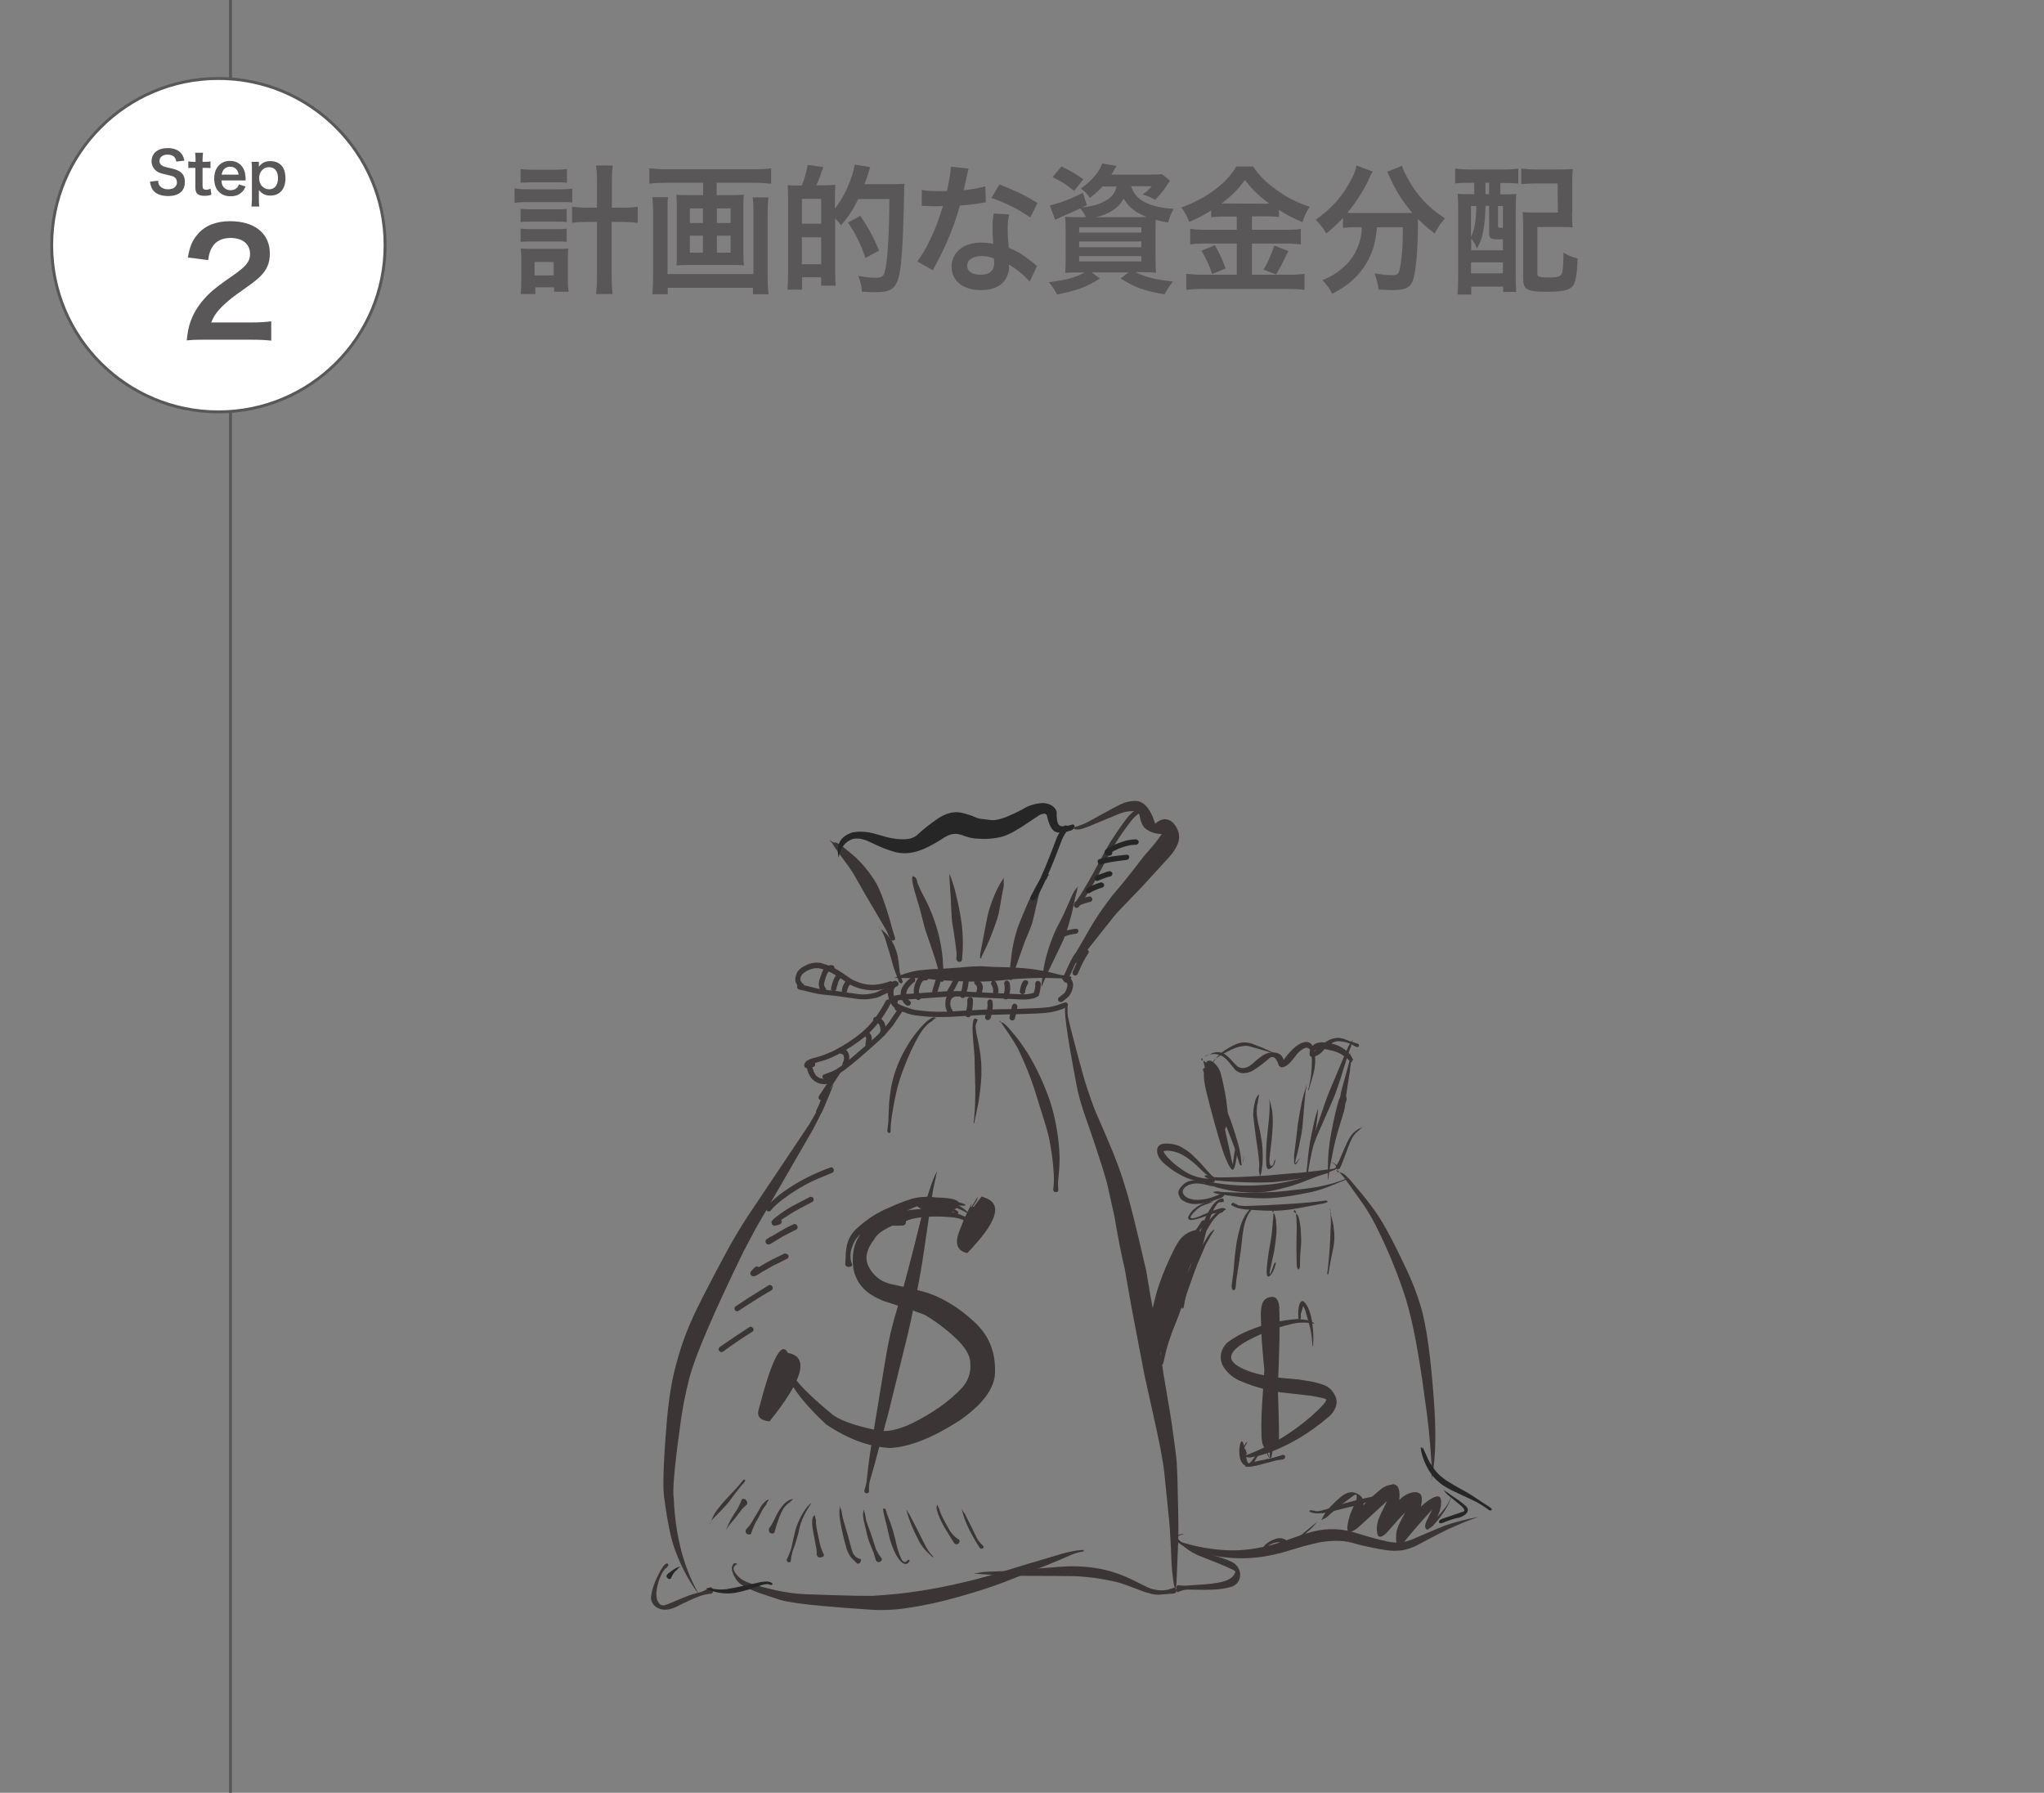 <?xml version="1.0" encoding="utf-8"?>
<!-- Generator: Adobe Illustrator 27.4.1, SVG Export Plug-In . SVG Version: 6.00 Build 0)  -->
<svg version="1.1" id="レイヤー_1" xmlns="http://www.w3.org/2000/svg" xmlns:xlink="http://www.w3.org/1999/xlink" x="0px"
	 y="0px" viewBox="0 0 877.9 770" style="enable-background:new 0 0 877.9 770;" xml:space="preserve">
<rect x="0" y="0" width="877.9" height="770" fill="#808080" stroke="none"/>
<style type="text/css">
	.st0{fill:none;stroke:#595757;stroke-width:1.25;stroke-miterlimit:10;}
	.st1{enable-background:new    ;}
	.st2{fill:#595757;}
	.st3{fill:#FFFFFF;stroke:#595757;stroke-width:1.25;stroke-miterlimit:10;}
	.st4{opacity:0.7;}
	.st5{fill:#FFFFFF;fill-opacity:0;}
	.st6{fill:#1E1516;}
	.st7{fill:none;}
</style>
<g id="レイヤー_1_00000090284949701899408360000016035083197013105811_">
</g>
<g id="_x31_0">
	<line class="st0" x1="99" y1="-1437.1" x2="99" y2="4632.5"/>
	<g>
		<g class="st1">
			<path class="st2" d="M221.1,80.9c1.4,0.2,2.8,0.4,4.9,0.4h14.9c2.3,0,3.5-0.1,4.9-0.3v6c-1.3-0.2-2.5-0.2-4.9-0.2h-15
				c-1.9,0-3.2,0.1-4.9,0.3V80.9z M223.6,72.6c1.4,0.2,2.6,0.3,5,0.3h10c2.3,0,3.4-0.1,4.9-0.3v5.9c-1.6-0.2-2.7-0.2-4.9-0.2h-10
				c-2.1,0-3.5,0.1-5,0.2V72.6z M229.7,126.3h-6.1c0.2-1.7,0.3-3.4,0.3-5.8v-9.1c0-1.9-0.1-3.1-0.2-4.7c1.1,0.1,1.9,0.2,4.1,0.2
				h12.5c1.8,0,2.7-0.1,3.8-0.2c-0.2,1.4-0.2,2.5-0.2,4.6v8.8c0,2.3,0.1,3.7,0.3,5.2h-6.2v-1.9h-8.1V126.3z M223.6,89.7
				c1.2,0.1,1.9,0.2,3.8,0.2h12.3c2,0,2.5,0,3.7-0.2v5.7c-1.3-0.2-1.9-0.2-3.7-0.2h-12.3c-1.9,0-2.5,0-3.8,0.2V89.7z M223.6,98.2
				c1,0.1,1.8,0.2,3.8,0.2h12.3c2,0,2.5,0,3.7-0.2v5.7c-1.2-0.1-1.9-0.2-3.8-0.2h-12.2c-1.9,0-2.6,0.1-3.8,0.2V98.2z M229.6,118.3
				h8.2v-5.8h-8.2V118.3z M256.4,78.3c0-3.4-0.1-4.9-0.4-7.2h7.2c-0.3,2-0.4,4-0.4,7.2v10.9h4.1c3.1,0,5.1-0.1,7-0.4v6.9
				c-2.3-0.2-4.3-0.4-7.1-0.4h-4.1v21.9c0,4.1,0.1,6.6,0.4,9.1H256c0.3-2.4,0.4-4.7,0.4-9.1V95.3h-3.6c-2.5,0-5,0.1-7.1,0.4v-6.9
				c1.9,0.2,3.9,0.4,7,0.4h3.7V78.3z"/>
			<path class="st2" d="M286,78.5c-2.6,0-4.8,0.1-7.1,0.4v-6.6c2.1,0.2,4.3,0.4,7,0.4h38.2c2.6,0,4.9-0.1,7.1-0.4v6.6
				c-2.1-0.2-4.7-0.4-7.1-0.4h-16.3v5.3h6.9c2.1,0,3.4-0.1,4.8-0.2c-0.2,1.3-0.2,2.6-0.2,4.5v21.5c0,2.2,0.1,3.1,0.2,4.4
				c-1.5-0.2-2.4-0.2-5.1-0.2h-18.7c-2.8,0-3.7,0.1-5.2,0.2c0.2-1.4,0.2-2.3,0.2-4.4V88.1c0-1.9-0.1-3-0.2-4.5
				c1.3,0.2,2.7,0.2,4.8,0.2h6.7v-5.3H286z M330,84.8c-0.2,2.1-0.3,4.6-0.3,6.7v26.9c0,3.1,0.1,5.5,0.4,8h-6.7v-2.8h-36.6v2.8h-6.6
				c0.2-2.5,0.3-4.8,0.3-8v-27c0-2.4-0.1-4.5-0.3-6.7h6.7c-0.2,1.4-0.2,2.6-0.2,5.3v27.7h36.9V90c0-2.4-0.1-3.7-0.3-5.2H330z
				 M296.3,89.5v6.3h5.6v-6.3H296.3z M296.3,101.2v7.3h5.6v-7.3H296.3z M307.9,95.8h5.9v-6.3h-5.9V95.8z M307.9,108.5h5.9v-7.3h-5.9
				V108.5z"/>
			<path class="st2" d="M344.4,79.6c1.2-2.9,1.9-5.6,2.5-8.8l6.7,1c-1.2,3.5-1.7,4.9-3,7.8h3.2c2.8-0.1,4.5-0.1,5-0.2
				c-0.1,0.5-0.1,0.5-0.1,1.8c0,0.1-0.1,0.3-0.1,3.4v5c3.8-4.6,7.6-13.1,8.5-18.9l6.7,1.1c-0.3,0.8-0.5,1.1-0.8,2.3
				c-0.2,0.9-1.2,3.7-1.7,5h12.3c2.4,0,3.8-0.1,4.9-0.2c-0.2,1.6-0.2,1.6-0.2,4.7c-0.1,7.4-0.6,21.3-0.9,24.4
				c-1.1,15.2-2.6,17.5-11.5,17.5c-1.4,0-2.8-0.1-5.7-0.2c-0.2-2.7-0.6-4.4-1.6-6.8c3.7,0.6,5.6,0.8,7.4,0.8c2.5,0,3.4-0.5,3.9-2.2
				c1.2-3.7,2-15.1,2.1-31.6h-13.4c-2.3,4.6-3.9,7.2-7.4,11.3c-0.9-1.3-1-1.5-2.5-3v23c0,2.2,0.1,4.3,0.2,5.9h-6.2v-3.6h-8.2v5.3
				h-6.3c0.2-1.8,0.3-4,0.3-7.7V85.6c0-3.2-0.1-4.6-0.2-6.1c1,0.1,2.1,0.2,3.1,0.2h2H344.4z M344.4,96.1h8.3V85.4h-8.3V96.1z
				 M344.4,113.5h8.3v-11.6h-8.3V113.5z M371.7,110.8c-1.9-5.8-4.8-11.5-7.5-15.2l5.3-2.9c3.5,5.2,5.3,8.5,8.1,14.9L371.7,110.8z"/>
			<path class="st2" d="M416,72.4c-0.3,1.1-0.3,1.1-0.9,4c-0.3,1.4-0.6,2.6-1.2,5.3c4-0.4,7-1,9.3-1.7l0.2,6.9
				c-0.6,0.1-0.8,0.1-1.9,0.3c-2.1,0.4-5.6,0.8-9.2,1.1c-1.7,6-3.8,11.7-6.4,17.4c-1.3,2.9-1.9,4-4.1,8.2c-0.8,1.4-0.8,1.4-1.1,2.2
				l-6.7-3.8c2-2.8,3.7-5.5,5.6-9.6c2.3-4.8,3.2-7.3,5.4-14.2c-2.6,0.1-3,0.1-3.7,0.1c-0.8,0-1.1,0-2.3-0.1l-3.1-0.1v-6.8
				c2.1,0.4,4.3,0.5,7.8,0.5c0.7,0,1.7,0,3-0.1c1-4.3,1.6-7.9,1.7-10.4L416,72.4z M442.2,121c-2.1-2.6-5.4-5.4-8.9-7.4
				c0.1,0.5,0.1,1,0.1,1.2c0,2.2-1,4.8-2.5,6.4c-2,2.2-5.5,3.4-9.6,3.4c-7.7,0-12.6-4-12.6-10.1c0-6.1,5.2-10.3,12.5-10.3
				c1.7,0,3,0.1,5.4,0.5c-0.2-2.8-0.3-5.1-0.3-6.9c0-2.3,0.1-4.1,0.5-6.1l6.7,0.4c-0.6,2.2-0.7,3.6-0.7,6.1c0,2.4,0.1,4.8,0.5,8.2
				c4.2,1.9,4.8,2.2,9.2,5.5c0.9,0.6,1.1,0.8,2,1.6c0.5,0.5,0.5,0.5,0.9,0.8L442.2,121z M421.6,110c-3.8,0-6.2,1.6-6.2,4.1
				c0,2.5,2.1,3.9,5.7,3.9c3.9,0,5.9-1.7,5.9-5c0-0.6-0.1-2-0.1-2C424.8,110.2,423.4,110,421.6,110z M442.5,93.4
				c-5-3.5-10.2-6.1-16.7-8.4l3.5-5.8c6.8,2.7,11.2,4.8,16.3,8L442.5,93.4z"/>
			<path class="st2" d="M473.6,80c-1.6,1.8-3.2,3.2-5.5,5c-1.3-1.9-2.3-2.9-3.9-4c4.5-3.1,8-7.2,9.2-10.8l6.1,1.1
				c-0.3,0.7-0.3,0.7-1,1.7c-0.3,0.7-0.6,1-1.2,2h17c2.4,0,3.8-0.1,4.8-0.2l3.4,2.8c-0.5,0.7-0.6,0.9-1.3,2
				c-1.8,2.6-2.8,3.9-5.1,6.2c-1.7-1-3.2-1.6-5.3-2.3c1.9-1.3,2.5-2,3.9-3.5h-8.9c1.8,5.9,7.8,9.1,18.3,9.7
				c-1.2,2.1-1.7,3.4-2.4,5.9c-2.3-0.4-3.2-0.6-5.3-1.2c-0.1,1.6-0.1,3.4-0.1,5.2v11.1c0,2.8,0.1,5.3,0.2,6.4
				c-1.3-0.1-3.7-0.2-6.1-0.2h-2.7c4.4,2.2,8.6,3.2,16.1,4c-1.4,1.8-2,2.6-3.6,5.5c-8.6-1.4-12.7-2.9-18.9-6.8l3.4-2.6h-15.8
				l3.5,2.6c-6,3.8-9.9,5.2-18.4,6.9c-1.3-2.5-1.8-3.2-3.5-5.3c7.7-1,11.5-2,15.4-4.2h-2.3c-2.7,0-4.7,0.1-6.1,0.2
				c0.1-1.1,0.2-3.5,0.2-6V99.3c0-2.8-0.1-4.6-0.2-6.2c1.2,0.1,3.2,0.2,5.9,0.2h3c-0.7-1.5-1.4-2.6-2.4-3.8
				c-3.4,1.6-4.1,1.9-8.3,3.7c-0.9,0.4-1.4,0.7-2.5,1.2l-2.3-6.2c3.8-0.8,9-2.7,14.2-5.4l1.7,5.3l-2.1,1c4.2-0.5,6.6-1.1,8.8-2.2
				c3.6-1.7,5.3-3.6,6.1-6.8H473.6z M461.3,82c-3.4-2.8-5.4-4.1-9.2-5.9l3.8-4.6c4.2,2,6,3.1,9.4,5.5L461.3,82z M463.5,99.9h26.7
				v-2.3h-26.7V99.9z M463.5,106.2h26.7v-2.5h-26.7V106.2z M463.5,112.3h26.7V110h-26.7V112.3z M490.5,93.2c0.8,0,0.9,0,2,0
				c-4.8-1.9-7.6-4.1-9.9-7.9c-1.5,2.6-2.8,3.9-5.4,5.5c-1.8,1.1-3.7,1.8-6.5,2.5H490.5z"/>
			<path class="st2" d="M525.9,93c-2.3,0-4,0.1-5.7,0.3v-2.9c-3.3,2-5.6,3.3-9.4,4.9c-1.4-3.2-1.8-4-3.4-6.2
				c10.8-3.9,19.5-10.4,23.6-17.6h7.2c2.3,3.5,4.8,6.1,8.9,9.2c4.8,3.7,9.1,6,15.4,8.1c-1.4,2.2-2.3,4.1-3.1,6.6
				c-4.6-2-6.5-2.9-10.1-5.3v3.1c-1.7-0.2-3.2-0.3-5.7-0.3h-5.9v5.8h14.7c3,0,4.8-0.1,6.3-0.4v6.7c-1.6-0.2-3.7-0.4-6.4-0.4h-14.6
				v13.4h15.8c3,0,4.9-0.1,6.8-0.4v6.9c-2.1-0.3-4.6-0.4-7-0.4h-36.6c-2.7,0-4.8,0.1-7.2,0.4v-6.9c2.1,0.2,4.2,0.4,7.2,0.4h14.5
				v-13.4h-13.7c-2.5,0-4.5,0.1-6.3,0.4v-6.7c1.6,0.2,3.4,0.4,6.3,0.4h13.7V93H525.9z M521.8,105.3c2,3.6,3.1,5.9,4.6,10l-5.8,2.4
				c-1.2-3.8-2.7-7-4.6-10L521.8,105.3z M525.7,87.4l18,0.1c0.5,0,0.5,0,1.4-0.1c-4.6-3.4-7.4-6.1-10.4-10.1
				c-3,4.1-5.3,6.5-10.1,10.1H525.7z M553.4,107.8c-0.8,1.4-0.8,1.4-2.9,5.8c-0.2,0.4-0.4,0.8-2.4,4.3l-5.4-2.1
				c1.8-3,3.2-6.2,4.6-10.3L553.4,107.8z"/>
			<path class="st2" d="M581.7,97.6c-2,0-3.4,0.1-4.9,0.3v-4.3c-2.8,2.9-4.2,4.3-7.2,6.7c-1-2-2.4-3.8-4.5-5.9
				c7.2-5.2,11.5-10.1,15.2-17.2c1.4-2.6,2-4.3,2.3-6.1l7,2.6c-0.6,0.9-0.9,1.4-1.6,3.1c-2.1,4.7-5.6,10.1-9.3,14.6
				c1.6,0.1,1.9,0.1,3,0.1H603c1.4,0,2.2,0,3.6-0.1c-4.1-4.7-7.1-9.5-9.6-15.1c-0.2-0.6-0.8-1.8-1.2-2.5l6.4-2.6
				c0.4,1.6,1,2.8,2.3,5.2c3.8,7.2,8.8,12.6,16.1,17.4c-2.4,2.9-2.9,3.6-4.4,6.5c-3.2-2.5-4.6-3.7-7.2-6.3c0,0.8,0,1,0,2
				c0,12.4-1,21.9-2.4,25.1c-1.3,2.6-3.4,3.5-8.5,3.5c-1.2,0-2.1-0.1-6-0.2c-0.3-2.6-0.7-4.1-1.7-7c2.8,0.5,5.3,0.8,7,0.8
				c2.1,0,2.8-0.2,3.3-1.1c0.9-1.8,1.8-9.7,1.8-16v-1.3c0-0.2,0-0.5,0-0.9s0-0.8,0-1.3h-11.1c-0.5,6.2-1.7,10.6-4.5,15.4
				c-3.2,5.5-7.9,9.7-14.7,13.2c-1.1-2.2-2-3.5-4.2-5.9c3.6-1.4,6-2.9,9-5.5c4.1-3.6,6.6-8.2,7.6-13.7c0.2-1,0.2-1.7,0.3-3.5H581.7z
				"/>
			<path class="st2" d="M631.3,78.5c-2.5,0-4.7,0.1-6.3,0.3v-6.4c1.9,0.2,3.9,0.4,6.4,0.4h14.2c2.5,0,4.6-0.1,6.5-0.4v6.4
				c-1.6-0.1-3.8-0.2-5.9-0.2h-1.8v4.9h0.8c3,0,4.3-0.1,6-0.2c-0.1,1.9-0.2,4.1-0.2,6.6v28.8c0,2.9,0.1,4.9,0.2,6.7h-5.6v-2.3h-13.7
				v3.4H626c0.2-2.3,0.3-4.6,0.3-8.2V90.4c0-3.1-0.1-5.1-0.2-7.2c1.6,0.2,3,0.2,5.9,0.2h1.2v-4.9H631.3z M631.8,107.5h13.7v-4.7
				c-0.5,0-1,0-1.6,0c-3.8,0-4.3-0.4-4.3-2.7V88.4H638v0.7c0,3.5-0.5,8.3-1.2,11.3c-0.5,2.4-1,3.7-2.5,6.4c-0.6-1.8-1.3-2.9-2.4-4.4
				V107.5z M631.8,101.8c1.6-3.4,2.1-6.4,2.3-13.3h-2.3V101.8z M631.8,117.4h13.7v-4.7h-13.7V117.4z M638,83.4h1.6v-4.9H638V83.4z
				 M643.4,96.8c0,1,0.1,1,2.1,1.1v-9.4h-2.1V96.8z M675.2,91.8c0,2.5,0.1,4.1,0.2,5.9c-1.9-0.2-3.2-0.2-5.8-0.2h-9.3v19.6
				c0,1.1,0.1,1.4,0.5,1.6c0.5,0.3,2.1,0.5,4.1,0.5c4.3,0,5.4-0.4,6-1.9c0.4-1.3,0.6-4.4,0.6-8.8c2.4,1.4,3.9,2,6.1,2.5
				c-0.3,7.2-0.9,10.1-2,11.7c-1.5,1.9-4.3,2.6-11,2.6c-9,0-10.4-0.8-10.4-6.2V97c0-2.9-0.1-4-0.2-5.9c1.7,0.2,3.3,0.2,5.8,0.2h9.3
				L669,78.8h-9.2c-3,0-4.6,0.1-6.4,0.3v-6.7c1.9,0.2,3.8,0.4,6.5,0.4h9.6c2.6,0,4.3-0.1,6-0.2c-0.2,2.1-0.2,3.2-0.2,6.1V91.8z"/>
		</g>
	</g>
	<g>
		<circle class="st3" cx="93.8" cy="105.3" r="71.6"/>
		<g>
			<g>
				<g class="st1">
					<path class="st2" d="M67.9,77.6c0.1,1.1,0.2,1.6,0.7,2.2c0.7,0.9,2,1.5,3.5,1.5c2.4,0,3.9-1.1,3.9-3c0-1-0.5-1.9-1.2-2.3
						c-0.7-0.4-0.9-0.4-4.2-1.2c-1.8-0.4-2.8-0.8-3.6-1.5c-1.2-1-1.9-2.4-1.9-4c0-3.5,2.7-5.7,6.9-5.7c2.8,0,4.8,0.9,6,2.5
						c0.6,0.8,0.9,1.6,1.2,2.9l-3.5,0.4c-0.1-0.8-0.3-1.3-0.7-1.8c-0.6-0.8-1.7-1.2-3-1.2c-2.1,0-3.5,1.1-3.5,2.7
						c0,1,0.5,1.8,1.6,2.3c0.5,0.2,0.7,0.3,3.4,0.9c1.9,0.4,3.1,0.9,3.9,1.5c1.4,1,2,2.4,2,4.3c0,1.8-0.5,3.2-1.5,4.2
						c-1.3,1.3-3.2,1.9-5.8,1.9c-2,0-3.9-0.5-5.1-1.3c-1-0.7-1.7-1.6-2.1-2.8c-0.2-0.6-0.3-1-0.5-2.1L67.9,77.6z"/>
					<path class="st2" d="M87.2,65.6c-0.1,0.9-0.2,1.9-0.2,3.1v0.8h1c1.1,0,1.7,0,2.4-0.2v2.9c-0.8-0.1-1.3-0.1-2.4-0.1H87v7.7
						c0,1.2,0.4,1.7,1.6,1.7c0.6,0,1-0.1,1.8-0.5l0.4,2.6c-1,0.4-1.8,0.5-3,0.5c-2.8,0-3.9-1-3.9-3.6v-8.4H83c-0.9,0-1.4,0-2.1,0.1
						v-2.9c0.7,0.1,1.2,0.2,2.2,0.2h0.9v-0.8c0-1.1-0.1-2.2-0.2-3.1H87.2z"/>
					<path class="st2" d="M95.1,77.5c0.1,1.4,0.3,2.1,0.9,2.8c0.7,0.9,1.8,1.4,3,1.4c1.2,0,2.2-0.4,2.9-1.2c0.3-0.4,0.5-0.6,0.7-1.3
						l2.9,0.9c-0.6,1.2-0.9,1.7-1.5,2.3c-1.3,1.3-2.9,1.9-5,1.9c-4.3,0-7-2.9-7-7.6c0-4.6,2.7-7.6,6.8-7.6c2.8,0,5,1.4,6,3.9
						c0.5,1.2,0.6,2.1,0.7,3.8c0,0.1,0,0.1,0,0.7H95.1z M102.5,75c-0.2-1.1-0.5-1.8-1.1-2.4c-0.7-0.7-1.5-1-2.6-1
						c-1.9,0-3.3,1.3-3.6,3.4H102.5z"/>
					<path class="st2" d="M111.2,70.7c0,0.3,0,0.5,0,0.9c1.3-1.7,2.8-2.4,4.9-2.4c1.9,0,3.5,0.6,4.6,1.7c1.3,1.3,1.9,3.2,1.9,5.7
						c0,4.6-2.4,7.4-6.5,7.4c-2.1,0-3.7-0.8-4.9-2.4c0,0.3,0,0.3,0,0.8c0,0.2,0,0.6,0,1.1v1.9c0,1.5,0,2.3,0.2,3.3H108
						c0.1-1.2,0.2-2,0.2-3.3V72.8c0-1.4,0-2.3-0.2-3.3h3.2V70.7z M115.5,71.8c-2.4,0-4.2,2-4.2,4.7c0,2.8,1.8,4.8,4.3,4.8
						c2.4,0,3.8-1.8,3.8-4.8S118,71.8,115.5,71.8z"/>
				</g>
			</g>
			<g class="st1">
				<path class="st2" d="M88,145.9c-4.7,0-5.7,0.1-7.8,0.3c0.4-3.6,0.8-5.8,1.6-8c1.6-4.6,4.4-8.6,8.3-12.3c2.1-1.9,3.9-3.4,10-7.6
					c5.6-3.9,7.3-6,7.3-9.2c0-4.3-3.2-6.9-8.4-6.9c-3.5,0-6.2,1.3-7.7,3.7c-1,1.5-1.5,2.9-1.9,5.8l-8.7-1.1c0.8-4.8,1.9-7.3,4.2-10
					c3-3.6,7.8-5.6,13.9-5.6c10.6,0,17.1,5.3,17.1,13.9c0,4.1-1.3,7.1-4.3,10c-1.7,1.6-2.3,2.1-10.2,7.7c-2.7,1.9-5.7,4.6-7.2,6.3
					c-1.8,2-2.5,3.3-3.5,5.6h17c3.8,0,6.8-0.2,8.8-0.5v8.3c-2.8-0.3-5.3-0.4-9.1-0.4H88z"/>
			</g>
		</g>
	</g>
	<g id="グループ_5660_00000143583866316925909310000001771827914385856188_" transform="translate(-350 -2061)" class="st4">
		
			<rect id="長方形_2333_00000170264049035058925660000018249997780717903030_" x="524.7" y="2316.7" class="st5" width="582.7" height="524.4"/>
		<g id="jh8_00000146470302234053751200000012893891191870562984_" transform="translate(457.928 2152.03)">
			<g id="グループ_5271_00000177482038853365875600000002441438227978196400_" transform="translate(79.325 17.164)">
				<path id="パス_8605_00000052813569500996983060000007735277706871204500_" class="st6" d="M169.3,252.5l0.2,0.9l0.4,0.1
					c0.9,1.5,1.7,2.8,2.4,3.7c4,5.4,6.3,8.7,6.9,9.7l4.9,8.6l8.7,14.8c0.9,1.5,1.6,3.1,2.2,4.8c0.2,0.3,0.5,0.6,0.9,0.7
					c0.9,0,1.3-0.3,1.3-1c-0.6-1.8-1.4-4.7-2.5-8.7c-2.4-8-4.5-13.5-6.6-16.6c-2.3-3.5-5-6.8-8-9.6c-3.6-3-5.7-4.8-6.4-5.2
					c-0.5-0.4-1.1-0.7-1.7-0.9c-0.3-0.2-0.7-0.2-1.1-0.1c-0.3-0.2-0.7-0.4-1.1-0.5L169.3,252.5"/>
			</g>
			<g id="グループ_5272_00000047052706061237973970000002380148630368023952_" transform="translate(82.651 0.873)">
				<path id="パス_8606_00000132799102240855009240000004560203904862902932_" d="M257.3,253c-1.8,0.1-3.5,0.4-5.2,1
					c-0.7,0.2-1.4,0.5-2.1,0.9c-2.4,1.4-4.9,2.6-7.5,3.7c-1.8,0.8-3.7,1.4-5.7,1.7c-0.9,0.2-3.1-0.1-6.6-0.6c-0.5-0.1-1-0.2-1.4-0.4
					c-1.3-0.6-2.6-1.1-4-1.5c-0.9-0.3-1.9-0.5-2.8-0.7c-1.6-0.3-3.2-0.2-4.7,0.2c-1.7,0.5-3.3,1.2-4.8,2.2c-3.4,2.3-6.6,4.8-9.6,7.6
					c-0.9,0.6-2,1.1-3.2,1.3c-2.2,0.3-4.5,0.2-6.6-0.2c-0.9-0.1-1.7-0.3-2.6-0.5l-6-1.7c-1.2-0.3-2.4-0.5-3.6-0.6
					c-1.9-0.2-3.8-0.1-5.6,0.3c-5,1.7-6.9,5.2-5.7,10.7c0.9-4.4,3-7,6.2-8c1.5-0.3,3.1-0.2,4.6,0.3c0.7,0.2,1.3,0.4,1.9,0.7
					c3.5,1.7,5.8,2.7,6.9,3.1c1.8,0.7,3.4,1.2,4.8,1.6c2.1,0.5,4.2,0.6,6.3,0.3c2.2-0.3,4.3-1,6.4-1.9c3-1.4,5.9-3.1,8.6-4.9
					c1.1-0.6,2.2-1.1,3.4-1.3c0.8-0.1,1.7-0.1,2.5,0.1l1.3,0.3c1.1,0.5,2.2,0.8,3.3,1.1c1.2,0.3,2.5,0.5,3.8,0.5
					c3.5,0.3,7,0,10.4-0.9c1.9-0.6,3.6-1.4,5.3-2.4l3-1.8l7.2-4.8c0.6-0.4,1.4-0.7,2.1-0.8c0.5-0.1,1,0.1,1.4,0.5
					c0.7,3.4,1.7,5.7,3,6.8c1.1,0.9,2.9,1.1,5.2,0.5c3-0.6,4.2-1.6,3.6-2.9c-0.2-0.2-0.5-0.4-0.8-0.3c-1.3,0.5-2.7,0.7-4.1,0.8
					c-0.5,0-0.9-0.1-1.3-0.3c-0.5-0.4-0.9-1-1-1.6c-0.3-1.3-0.4-2.7-0.3-4.1c-0.1-0.6-0.4-1.2-0.7-1.6
					C261.4,253.9,259.7,253.1,257.3,253 M169.6,276.4C169.9,277.8,169.9,277.8,169.6,276.4"/>
			</g>
			<g id="グループ_5273_00000023967207106761261330000000920703993155449519_" transform="translate(186.632 -0.03)">
				<path id="パス_8607_00000165934829058203111730000004888648487137462697_" class="st6" d="M192.6,253c-2,0.1-3.9,0.5-5.7,1.4
					c0.3-0.3-4.6,2.3-14.7,7.9c-1.9,0.9-4,1.6-6,2.2c0.8,0.9,2.1,1,3.9,0.5l2.6-0.9l13.5-5.6c2-0.8,4.1-1.2,6.2-1.1
					c0.8,0,1.6,0.3,2.1,1c0.2,0.3,0.3,0.5,0.4,0.9c0.2,1.2,0.5,2.4,1,3.5c0.4,0.9,1,1.7,1.8,2.3c1.9,1.4,4.3,2.1,6.7,2.1
					c-0.7,1.1-1.7,2.5-2.9,4l-4.9,5.7c-4.8,6.3-9.2,11.9-13.4,16.7c-1.8,2.4-3.7,4.9-5.6,7.7c-1.1,1.6-2.1,3.3-3.2,5
					c-4.6,8.1-7.3,12.7-8,13.5c-0.6,1.4-0.2,2.4,1.3,2.8c0.4,0,0.8-0.2,1-0.5c0-0.4,5.2-7,15.5-19.9c0.9-1.1,4.8-5.2,11.7-12.3
					l11.7-12.8c1.6-1.7,2.9-3.7,3.8-5.9c1.1-3.2,0.3-6.1-2.2-8.9c-2.4-2.1-5-1.9-7.6,0.5C199.5,256,196.5,252.8,192.6,253"/>
			</g>
			<g id="グループ_5274_00000151513567651721563430000004255856106920071853_" transform="translate(115.555 33.159)">
				<path id="パス_8608_00000041268256883654278540000015203648968028963775_" class="st6" d="M168.7,252.1
					c-0.7,0.2-0.5,2.1,0.5,6l2.4,8.1l1.7,6.6c0.2,1,0.5,1.8,0.7,2.5c2.9,8.4,4.5,13.3,4.8,14.5c0.7,2.2,1.1,4.4,1.2,6.7
					c0.2,0.7,0.6,1,1.1,1c0.5-0.1,0.8-0.3,0.9-1c-0.2-1.6-0.3-2.9-0.3-3.9l-0.3-5.2c-0.7-7.4-2.6-14.6-5.6-21.4
					c-0.5-1.2-1-2.2-1.4-3.1c-1.6-3-2.6-4.9-2.9-5.7c-0.3-0.7-0.6-1.4-0.8-1.9c-0.2-0.4-0.3-0.9-0.3-1.3c-0.3-0.6-0.5-1-0.5-1.1
					C169.2,252.3,168.8,252.1,168.7,252.1"/>
			</g>
			<g id="グループ_5275_00000005951451122086062020000012764295645307584917_" transform="translate(131.916 31.802)">
				<path id="パス_8609_00000033338569028677937460000016993731882512322184_" class="st6" d="M167.8,252.1l0.1,0.3
					c0,0.6,0.1,1.5,0.1,2.8l0.5,7.5c0.1,1.7,0.2,4,0.3,6.9c0.1,0.5,0.1,1,0.1,1.5c0.1,1.2,0.2,2.5,0.5,4c0.1,0.5,0.5,2.9,1.1,7.2
					c0.1,0.9,0.2,1.7,0.3,2.4c0.1,0.7,0.2,1.5,0.2,2.2v0.8c0,0.2-0.1,0.6-0.1,1v0.3c0,0.7,0.6,1.3,1.4,1.3c0.4,0,0.9-0.3,1-0.7
					c0.1-0.7,0.2-2,0.3-3.8c0.2-3.7,0.1-7.4-0.3-11.1c-0.6-4.4-1.4-8.8-2.5-13.1C170.1,258.4,169.1,255.2,167.8,252.1"/>
			</g>
			<g id="グループ_5276_00000081649354998470373160000012498797466211511979_" transform="translate(145.513 33.927)">
				<path id="パス_8610_00000138544342965384823940000017011228307994382501_" class="st6" d="M177.8,252c-2.5,3.4-4.6,8-6.4,13.8
					c-0.4,1.4-0.8,2.9-1.1,4.7c-0.2,1.1-1.1,5.7-2.6,13.5c-0.3,1.7-0.3,2.6,0.1,2.7c0.2,0,0.4-0.1,0.5-0.2c0-0.1-0.1-0.1-0.2,0
					l-0.1-0.1c0-0.1,0.1-0.3,0.1-0.4c1.2-2.3,2.3-4.7,3.4-7.2c1.5-3.8,2.6-6.8,3.3-8.9c0.4-1.4,0.8-2.7,1-4.1c0.2-0.9,0.5-2.9,1-5.8
					l0.7-3.6c0.1-0.5,0.2-1.1,0.2-1.6c0-0.2,0-0.4-0.1-0.6c0-0.3,0.1-0.6,0.1-0.9c0-0.1,0-0.2-0.1-0.3L177.8,252"/>
			</g>
			<g id="グループ_5277_00000026158936748619879890000011830285690682376848_" transform="translate(158.418 32.038)">
				<path id="パス_8611_00000163040075806196929280000011129785744184945795_" class="st6" d="M183.2,252.1
					c-2.4,0.3-6.5,8-12.4,23.1c-1.3,3.9-2.2,7.8-2.7,11.9l-1.1,9.3c0,0.9,0.2,1.4,0.7,1.5c0.3,0,0.6-0.2,0.7-0.6
					c0.5-1.5,1-3.2,1.5-4.9l3-8.5c0.5-1.5,1.4-3.9,2.8-7.1c0.3-0.8,0.6-1.5,0.9-2.3c0.3-0.5,1.3-4.6,3.1-12.6
					c0.2-0.9,0.5-1.7,0.9-2.7s0.8-2,1.3-3c0.4-0.7,0.8-1.3,1.4-1.8c0.1-0.7,0.5-1.3,1-1.7c0-0.1,0-0.1-0.1-0.1l-0.5-0.3
					C183.6,252.1,183.4,252.1,183.2,252.1"/>
			</g>
			<g id="グループ_5278_00000135651683579222013920000004779389483357035922_" transform="translate(172.844 37.763)">
				<path id="パス_8612_00000053541709472151673930000000475777254411588019_" class="st6" d="M182.2,251.9l-1.4,1.8
					c-0.4,0.6-0.7,1.2-1,1.8l-3.6,8.1c-0.5,1-1.4,3-2.9,5.7c-0.3,0.7-0.7,1.4-1,2.1c-0.6,1.4-1.1,2.7-1.6,4c-1.2,3.3-2.2,6.6-2.9,10
					c-0.2,0.9-0.3,1.8-0.5,2.8c-0.4,3.4-0.7,5.2-0.7,5.4c-0.1,0.7-0.1,1.1,0.1,1.1c0.1,0,0.2-0.1,0.2-0.3c0.3-1,1-2.5,1.9-4.6
					l6.5-13.5c0.7-1.5,1.3-2.9,1.7-4.2c0.9-2.6,1.7-5.2,2.3-7.6c0.1-0.2,0.7-2.8,1.7-7.7c0.3-1.1,0.5-2.1,0.8-3
					C181.9,253.2,182,252.6,182.2,251.9"/>
			</g>
			<g id="グループ_5279_00000153707234038743878700000003837062170581607582_" transform="translate(100.515 55.648)">
				<path id="パス_8613_00000152961685457781954300000012437027472362130074_" class="st6" d="M168.7,251.4l1.1,0.9
					C169.5,251.9,169.1,251.6,168.7,251.4 M169.8,252.3c0.9,1.5,1.6,3,2.1,4.7c1.4,4.4,2.5,8.3,3.4,11.6c0.1,0.5,0.7,2,1.7,4.6
					c0.2,0.4,0.3,0.9,0.5,1.5c0.1,0.4,0.4,0.8,0.8,0.9c0.2,0.1,0.5,0.1,0.7-0.1s0.3-0.5,0.2-0.7c-0.4-1.2-0.8-2.4-1.1-3.6
					c-0.1-0.4-0.2-0.8-0.2-1.3c-0.3-2.6-0.5-4.4-0.7-5.3c-0.2-1.3-0.5-2.5-1-3.7C175,257.5,172.8,254.5,169.8,252.3"/>
			</g>
			<g id="グループ_5280_00000133488205753433660110000010336056674157657987_" transform="translate(107.096 73.06)">
				<path id="パス_8614_00000005248530009043488820000012324405035420990892_" class="st6" d="M168.9,256.1L168.9,256.1
					 M205.9,250.9c-0.9,0-1.9,0.1-3.2,0.1c-0.2,0-2.2,0.2-5.9,0.5c-1.6,0.1-4.1,0.3-7.4,0.5c-0.7,0.1-1.3,0.1-1.8,0.1
					c-2.9,0.1-4.5,0.2-5,0.3c-0.9,0.1-1.7,0.2-2.4,0.2c-3.9,0.5-7.7,1.7-11.2,3.4c0.5-0.1,1.1-0.1,1.6-0.1l4.3,0.1h4.1
					c0.6,0,1.3,0,1.9,0.1c0.8,0,1.5,0.1,2.3,0.2l2.6,0.3c0.6,0.1,1.1,0.1,1.6,0.2c0.9,0.1,2.1,0.2,3.4,0.2c4.5,0.3,7.1,0.4,7.9,0.4
					c0.1,0.1,2.5,0.1,7.3,0.1c1.8,0,3.5-0.1,5-0.2c1.3-0.1,2.5-0.2,3.7-0.3l6.1-0.6c1.5-0.1,3.2-0.2,5.2-0.3
					c2.9-0.1,5.4-0.2,7.5-0.2l7.4,0.2c0.5,0,0.9,0.1,1.3,0.1s0.9,0.1,1.5,0.1h0.4c0.7-0.1,1.1-0.2,1.1-0.5c0-0.2-0.2-0.4-0.7-0.5
					c-1.5-0.2-2.9-0.5-4.2-0.7c-4.2-1.1-6.9-1.7-7.9-1.8c-1.4-0.3-2.9-0.5-4.3-0.7c-2.3-0.3-4.7-0.5-7.3-0.6
					c-1.2-0.1-4.1-0.2-8.7-0.3L208,251C207.1,250.9,206.4,250.9,205.9,250.9"/>
			</g>
			<g id="グループ_5281_00000122684899413794052970000008589480029208206217_" transform="translate(104.778 79.493)">
				<path id="パス_8615_00000128457617397156470960000014675222584701606830_" class="st6" d="M171.8,250.7
					c-0.6,0.1-1.2,0.4-1.7,0.8c-0.5,0.4-0.9,0.9-1.1,1.5c-0.5,1.4-0.6,3-0.2,4.5c0.3,1.6,1,3,2,4.2c0.4,0.4,0.9,0.8,1.4,1.1l2,1
					c0.1,0.1,0.3,0.1,0.5,0.1c0.4,0,0.8-0.2,1-0.6c0.2-0.3,0.2-0.8,0.1-1.1c-0.1-0.2-0.2-0.3-0.4-0.5l-2-0.9
					c-0.3-0.2-0.6-0.4-0.8-0.6c-0.7-0.9-1.2-2-1.4-3.1c-0.2-0.9-0.2-1.9,0.1-2.9c0.1-0.3,0.3-0.5,0.5-0.7c0.3-0.2,0.5-0.4,0.9-0.5
					c0.1,0,0.2-0.1,0.2-0.2c0.2-0.2,0.3-0.4,0.3-0.6c0.1-0.3-0.1-0.7-0.3-0.9C172.5,250.9,172.2,250.8,171.8,250.7"/>
			</g>
			<g id="グループ_5282_00000098909348771415242770000001599803881766392998_" transform="translate(180.095 76.955)">
				<path id="パス_8616_00000000217990536483707970000014457940491586316179_" class="st6" d="M169.2,250.8
					c-0.4,0-0.7,0.2-0.9,0.5s-0.3,0.6-0.2,1c0.1,0.3,0.5,0.8,1.1,1.5c0.3,0.2,0.6,0.3,0.9,0.3c0.3,0.4,0.4,1,0.3,1.5
					c-0.2,0.9-0.5,1.8-1,2.6c-0.2,0.3-0.4,0.5-0.7,0.7l-1.9,1.5c-0.1,0.1-0.2,0.2-0.3,0.4c-0.2,0.4-0.1,0.8,0.1,1.1
					c0.2,0.3,0.6,0.5,1,0.5c0.3,0,0.5-0.1,0.7-0.2l2-1.6c0.3-0.3,0.6-0.6,0.9-0.9c0.8-1.1,1.4-2.4,1.6-3.8c0.2-1.1,0-2.2-0.6-3.1
					c-0.3-0.5-0.7-0.9-1.2-1.1C170.4,251.2,169.8,250.9,169.2,250.8"/>
			</g>
			<g id="グループ_5283_00000175281675817090637260000007583929504151166122_" transform="translate(106.123 84.038)">
				<path id="パス_8617_00000082337422033558009260000016805797526248973227_" class="st6" d="M196.7,250.6
					c-1.7,0-3.3,0.1-4.6,0.1l-15.9,1.1c-1.9,0.1-3.9,0.3-5.8,0.7c-1.3,0.2-1.9,0.8-1.9,1.7c0.1,0.9,0.8,1.5,2,1.8
					c0.6,0,1.1-0.5,1.1-1.2c0-0.1,0-0.1,0-0.2c0.1,0,0.4-0.1,0.9-0.1c1-0.1,2.2-0.2,3.3-0.3l16-1.1c0.7-0.1,1.3-0.1,2-0.1
					c2.3-0.1,4.8-0.1,7.7,0.1c3,0.2,8.1,0.4,15.1,0.7l5.6,0.3c0.8,0.1,1.6,0.1,2.4,0.1c1.5,0.1,3,0,4.4-0.3c1.5-0.3,2.3-0.6,2.2-1
					c0.3-0.6,0.1-1.2-0.5-1.5c-0.1-0.1-0.3-0.1-0.4-0.1H230c-0.8,0.3-1.6,0.5-2.5,0.6c-0.8,0.1-1.7,0.1-2.5,0.1
					c-0.7,0-1.5-0.1-2.5-0.1l-5.8-0.3c-7.3-0.3-12.2-0.6-14.4-0.7C200.3,250.7,198.5,250.6,196.7,250.6"/>
			</g>
			<g id="グループ_5284_00000108277401936988535560000006993728045565408425_" transform="translate(110.485 77.959)">
				<path id="パス_8618_00000096030407068791573930000000781351937600111276_" class="st6" d="M173.4,250.8c-0.2,0-0.4,0-0.5,0.1
					c-0.2,0.1-0.4,0.3-0.6,0.5c-0.8,0.6-1.5,1.3-2.1,2.1c-0.9,1-1.5,2.2-1.7,3.4c-0.2,1.3,0,2.7,0.6,3.8c0.3,0.6,0.7,1.2,1.2,1.6
					c0.5,0.5,0.9,0.7,1.3,0.7c0.3,0,0.7-0.1,0.9-0.4s0.3-0.6,0.3-0.9c0-0.2-0.1-0.4-0.2-0.5c0-0.1-0.2-0.2-0.6-0.6l-0.3-0.3
					c-0.2-0.3-0.4-0.5-0.5-0.9c-0.3-0.7-0.4-1.5-0.3-2.2c0.2-0.8,0.5-1.5,1-2.1c0.3-0.3,0.6-0.7,0.9-1c0.5-0.5,1-1,1.6-1.4
					c0.1-0.1,0.2-0.3,0.2-0.4c0.2-0.4,0.1-0.8-0.1-1.1C174.2,250.9,173.8,250.8,173.4,250.8"/>
			</g>
			<g id="グループ_5285_00000160876718651407193620000014079515944199870357_" transform="translate(116.245 76.896)">
				<path id="パス_8619_00000099656801009074877170000016743607270365675700_" class="st6" d="M172.9,250.8c-1,0-1.9,0.4-2.6,1.2
					c-0.9,1.2-1.5,2.5-1.8,3.9c-0.3,1.1-0.3,2.4,0,3.5c0.2,0.6,0.4,1.2,0.8,1.7c0.2,0.3,0.6,0.4,0.9,0.5c0.6,0,1.1-0.4,1.1-1
					c0-0.2,0-0.4-0.1-0.6l-0.4-0.7c-0.1-0.2-0.2-0.4-0.2-0.6c-0.1-0.3-0.1-0.6-0.1-0.9c0.1-1,0.4-2,0.8-3c0.2-0.5,0.5-1,0.9-1.4
					c0.2-0.1,0.3-0.2,0.5-0.2c0.3-0.1,0.5-0.1,0.8,0c0.1,0,0.3-0.1,0.4-0.1c0.3-0.1,0.5-0.4,0.6-0.7c0.1-0.4,0-0.9-0.3-1.1
					C173.9,250.9,173.4,250.8,172.9,250.8"/>
			</g>
			<g id="グループ_5286_00000028293374787454017910000003462443132024850366_" transform="translate(124.399 76.837)">
				<path id="パス_8620_00000088118566708754554560000006404682450417488013_" class="st6" d="M171,250.8c-0.5,0-0.9,0.3-1,0.7
					c-0.6,2-1.3,4.1-1.9,6.2c-0.1,0.3,0,0.7,0.2,1s0.6,0.4,0.9,0.5c0.5,0,0.9-0.2,1-0.7c0.7-2.1,1.3-4.1,1.9-6.2
					c0.1-0.3,0-0.7-0.2-1S171.4,250.8,171,250.8"/>
			</g>
			<g id="グループ_5287_00000122710116118838125560000014182339319685658283_" transform="translate(130.599 78.077)">
				<path id="パス_8621_00000168116299264240148640000014540456966205147052_" class="st6" d="M172.1,250.8c-0.4,0-0.8,0.2-1,0.5
					c-0.5,1.1-1,1.9-1.3,2.6c-0.2,0.3-0.7,1.3-1.8,3.1c0,0-0.1,0.1-0.1,0.2c-0.1,0.4-0.1,0.8,0.1,1.1c0.4,0.5,1.1,0.7,1.6,0.3
					c0.1-0.1,0.2-0.2,0.3-0.3c1.2-1.9,2.3-3.8,3.2-5.8c0.1-0.4,0.1-0.8-0.1-1.1C172.8,251,172.5,250.8,172.1,250.8"/>
			</g>
			<g id="グループ_5288_00000183955940628583809770000014356573943093603233_" transform="translate(136.8 77.9)">
				<path id="パス_8622_00000079467752696033287960000012480855404515281068_" class="st6" d="M170.2,250.8c-0.5,0-1,0.3-1.1,0.8
					c0,0.1-0.1,0.2-0.1,0.2c-0.1,0.6-0.1,1.2-0.2,1.7c-0.1,0.5-0.2,0.9-0.2,1.4c-0.1,0.3-0.2,0.7-0.2,1l-0.7,2.3
					c0,0.1,0,0.1-0.1,0.2c-0.1,0.3,0.1,0.7,0.3,0.9c0.2,0.3,0.5,0.4,0.9,0.4c0.5,0,0.9-0.2,1-0.7l0.7-2.2c0.1-0.2,0.1-0.4,0.2-0.6
					c0.2-0.6,0.3-1.3,0.4-2c0.1-0.6,0.2-1.2,0.2-1.8c0.1-0.2,0.1-0.5,0-0.7C171.1,251.1,170.7,250.8,170.2,250.8"/>
			</g>
			<g id="グループ_5289_00000039117099862383024830000014658934050356006804_" transform="translate(143.116 79.021)">
				<path id="パス_8623_00000057828947849986777300000005773066782131424899_" class="st6" d="M168.6,250.7
					c-0.3,0-0.7,0.1-0.9,0.4c-0.2,0.2-0.3,0.6-0.3,0.9c0,0.2,0.1,0.4,0.2,0.6l0.2,0.2l0.4,0.3c0.1,0.1,0.2,0.2,0.2,0.3
					c0.1,0.2,0.2,0.4,0.2,0.6c0,0.2,0,0.5,0,0.7l-0.5,2.3c0,0.2,0,0.3,0.1,0.5c0.1,0.5,0.6,0.8,1.1,0.8s0.9-0.3,1.1-0.7
					c0-0.1,0.1-0.1,0.1-0.2l0.4-2.1c0-0.1,0-0.2,0.1-0.3c0-0.4,0.1-0.8,0.1-1.2c-0.1-0.7-0.3-1.3-0.7-1.8c-0.3-0.3-0.6-0.6-1-0.9
					C169.1,250.8,168.9,250.8,168.6,250.7"/>
			</g>
			<g id="グループ_5290_00000075847718661725932070000000673557134777438880_" transform="translate(150.509 79.434)">
				<path id="パス_8624_00000113332011828576056260000011157790936809087668_" class="st6" d="M168.4,250.7
					c-0.3,0-0.7,0.1-0.9,0.4c-0.2,0.3-0.3,0.6-0.3,0.9c0,0.1,0.1,0.2,0.1,0.3c0.2,0.3,0.3,0.6,0.5,1c0.1,0.2,0.2,0.5,0.2,0.7
					c0.1,0.3,0.1,0.5,0.1,0.8v0.9c0,0.1,0.1,0.2,0.1,0.3c0.2,0.4,0.6,0.7,1,0.7c0.5,0,0.9-0.3,1.1-0.7c0.1-0.2,0.1-0.5,0.1-0.7
					c0-0.4,0-0.8-0.1-1.1c-0.1-1-0.5-1.9-1-2.8C169.2,251,168.8,250.8,168.4,250.7"/>
			</g>
			<g id="グループ_5291_00000178910268584753582400000013062952150824659080_" transform="translate(155.88 79.434)">
				<path id="パス_8625_00000176032144892832711170000012678038701731273387_" class="st6" d="M168.6,250.7c-0.5,0-1,0.4-1.1,0.9
					c0,0.1,0,0.3,0,0.4c0.1,0.5,0.2,1,0.2,1.3v1c0,0.3,0,0.6-0.1,0.9l-0.5,2.2v0.2c0,0.3,0.1,0.6,0.3,0.9c0.2,0.2,0.5,0.3,0.8,0.3
					c0.5,0,0.9-0.3,1.1-0.7c0-0.1,0.1-0.1,0.1-0.2l0.5-2.2c0.1-0.5,0.1-0.9,0.2-1.3c0-1-0.1-1.9-0.3-2.9
					C169.5,251,169.1,250.7,168.6,250.7"/>
			</g>
			<g id="グループ_5292_00000121248959060427957380000014308673878466440067_" transform="translate(163.258 79.257)">
				<path id="パス_8626_00000072263059004813509440000009207238921517351861_" class="st6" d="M169.2,250.7
					c-0.5,0-0.9,0.3-1.1,0.7c-0.5,0.9-0.9,1.9-1.1,3c-0.1,0.4-0.1,0.8-0.2,1.1c0,0.2,0,0.3,0.1,0.5c0.2,0.4,0.6,0.7,1.1,0.7
					c0.4,0,0.8-0.2,1-0.6c0.1-0.1,0.1-0.2,0.1-0.3c0.1-0.5,0.1-0.9,0.2-1.2c0.1-0.3,0.1-0.5,0.2-0.7c0.1-0.2,0.2-0.5,0.3-0.7
					c0.1-0.3,0.3-0.6,0.5-0.9c0.1-0.1,0.1-0.2,0.1-0.3c0.1-0.3,0-0.7-0.2-1C169.9,250.9,169.6,250.7,169.2,250.7"/>
			</g>
			<g id="グループ_5293_00000049920546585039233420000007916978007628094881_" transform="translate(169.5 79.553)">
				<path id="パス_8627_00000169560398934605939490000000061525282082085007_" class="st6" d="M168.4,250.7c-0.5,0-1,0.3-1.1,0.8
					c0,0.1-0.1,0.2-0.1,0.3v1.1c0,0.3,0,0.6-0.1,0.9l-0.2,1c-0.1,0.3-0.2,0.7-0.3,1.2v0.2c-0.1,0.3,0.1,0.6,0.3,0.9
					c0.2,0.2,0.5,0.4,0.9,0.4c0.5,0,0.9-0.2,1-0.7c0.3-1.1,0.6-2.2,0.7-3.3c0-0.4,0.1-0.9,0.1-1.3c0-0.2,0-0.5-0.1-0.7
					C169.3,251,168.9,250.8,168.4,250.7"/>
			</g>
			<g id="グループ_5294_00000092431291973161844380000018025416246297444007_" transform="translate(107.834 88.996)">
				<path id="パス_8628_00000114756913375099969890000011956040372933096105_" class="st6" d="M241.8,250.5c-0.1,0-0.3,0-0.4,0.1
					l-2.8,1c-0.5,0.2-1.1,0.3-1.7,0.5c-1.6,0.4-3.2,0.6-4.8,0.7c-1,0.1-2,0.1-3,0.2c-2.9,0.1-5.6,0.2-8.3,0.3
					c-0.7,0.1-2.6,0.1-5.4,0.1l-4.1,0.1l-4.5,0.1c-0.4,0-2.4,0.1-5.8,0.3c-3.2,0.2-5.8,0.3-7.9,0.5c-1,0.1-2.1,0.1-3.2,0.1
					c-3.8,0.1-7.6-0.1-11.4-0.6c-0.9-0.1-1.8-0.3-2.6-0.5c-0.9-0.3-1.7-0.6-2.6-0.9c-0.4-0.1-0.8-0.2-1.1-0.3
					c-0.9-0.2-1.8-0.3-2.7-0.3c-0.5,0.1-0.9,0.5-1,1c0,0.5,0.3,1,0.8,1.2c0.1,0,0.2,0.1,0.3,0.1c0.4,0,0.8,0,1.1,0.1l1,0.2
					c0.3,0.1,0.6,0.2,0.9,0.2c0.8,0.4,1.7,0.7,2.5,0.9s1.7,0.4,2.6,0.5c3.2,0.4,6.4,0.7,9.6,0.7c1.7,0,3.5,0,5.3-0.1
					c2.9-0.2,5.7-0.3,8.4-0.5c3.7-0.2,5.8-0.4,6.1-0.3c2.8-0.1,5.6-0.1,8.4-0.2l4.6-0.1c3.4-0.1,6.4-0.2,8.9-0.3
					c2.1-0.1,3.6-0.2,4.5-0.3c3-0.3,6-1.1,8.8-2.4c0.4-0.3,0.7-0.8,0.6-1.3C242.8,250.8,242.3,250.5,241.8,250.5"/>
			</g>
			<g id="グループ_5295_00000179636744200337120600000008860596425917501065_" transform="translate(130.302 84.322)">
				<path id="パス_8629_00000129208157490862223610000006744224599092071091_" class="st6" d="M171.2,250.6
					c-0.1-0.1-0.5,0.1-1.2,0.5c-0.4,0.2-0.8,0.5-1.1,0.9c-0.6,0.7-1,1.6-1,2.5c-0.2,1.3-0.1,2.6,0.3,3.8c0.2,0.6,0.5,1.1,0.8,1.5
					c0.2,0.3,0.5,0.4,0.9,0.4c0.3,0,0.6-0.1,0.8-0.3c0.2-0.2,0.3-0.5,0.3-0.7s0-0.3-0.1-0.5c0-0.1-0.1-0.1-0.1-0.2
					c-0.1-0.1-0.2-0.3-0.3-0.5l-0.2-0.3c-0.1-0.3-0.2-0.6-0.3-1c-0.1-0.8-0.1-1.6,0.1-2.4c0.1-0.3,0.2-0.6,0.5-0.9
					c0.1-0.1,0.3-0.2,0.4-0.3c0.2-0.1,0.4-0.2,0.6-0.3c0.1-0.1,0.2-0.1,0.2-0.2c0.2-0.2,0.3-0.4,0.3-0.7s-0.1-0.7-0.3-0.9
					C171.8,250.8,171.5,250.6,171.2,250.6"/>
			</g>
			<g id="グループ_5296_00000171702399947927635350000009375211219144101536_" transform="translate(139.235 86.694)">
				<path id="パス_8630_00000068646735665376931650000010155817688776506026_" class="st6" d="M169.5,250.5c-0.5,0-1,0.4-1.1,0.9
					c0,0.1-0.1,0.2-0.1,0.2v1.7c0,0.4,0,0.8-0.1,1.3c-0.1,0.3-0.1,0.7-0.2,1l-0.5,2.2v0.1c0,0.3,0.1,0.6,0.3,0.9
					c0.2,0.2,0.5,0.4,0.9,0.4c0.5,0,0.9-0.3,1.1-0.7c0-0.1,0.1-0.1,0.1-0.2l0.5-2.4c0.1-0.5,0.2-1.1,0.2-1.6
					c0.1-0.6,0.1-1.1,0.1-1.7v-1c0-0.1,0-0.2-0.1-0.3C170.5,250.8,170,250.5,169.5,250.5"/>
			</g>
			<g id="グループ_5297_00000084489484266146444380000000516092920537211297_" transform="translate(148.03 87.698)">
				<path id="パス_8631_00000139268753685545353830000001102998399823400888_" class="st6" d="M169.3,250.5c-0.5,0-1,0.4-1.1,0.9
					c0,0.1-0.1,0.2-0.1,0.3c0.1,0.5,0.1,1,0.1,1.4s-0.1,0.8-0.1,1.2l-0.2,1l-0.7,2.6c0,0.1,0,0.1-0.1,0.2c0,0.3,0.1,0.6,0.3,0.9
					c0.2,0.2,0.5,0.4,0.9,0.4c0.5,0,0.9-0.3,1.1-0.7c0,0,0-0.1,0.1-0.1l0.6-2.4l0.1-0.4c0.1-0.5,0.2-1.1,0.2-1.6
					c0.1-1,0.1-2-0.1-2.9C170.2,250.8,169.8,250.5,169.3,250.5"/>
			</g>
			<g id="グループ_5298_00000040563548589531888960000005654921503011784106_" transform="translate(158.639 89.646)">
				<path id="パス_8632_00000083052110665999005430000005822927699806386836_" class="st6" d="M169.3,250.4
					c-0.5,0-0.9,0.3-1.1,0.7c0,0.1-0.1,0.1-0.1,0.2c-0.3,1.6-0.7,3.3-1.1,5c0,0.3,0.1,0.7,0.3,0.9c0.2,0.2,0.5,0.4,0.9,0.4
					c0.5,0,0.9-0.3,1.1-0.7c0.3-1.2,0.7-2.9,1.1-5.2c0-0.3-0.1-0.7-0.3-0.9C169.9,250.6,169.6,250.4,169.3,250.4"/>
			</g>
			<g id="グループ_5299_00000033328820639181927060000006916667647425248398_" transform="translate(67.757 87.757)">
				<path id="パス_8633_00000062189908464681884520000003368668186204230030_" class="st6" d="M205.7,250.5
					c-0.4,0-0.7,0.2-0.9,0.5c-1.6,3-3.4,5.9-5.4,8.5c-1.5,1.9-3.2,3.6-5,5.2c-3.6,2.9-7.5,5.5-11.6,7.6c-1.1,0.6-2.4,1.1-3.9,1.7
					c-2,0.8-4.1,1.4-6.1,1.9c-0.6,0.2-1.2,0.5-1.8,0.8c-0.7,0.5-1.2,1.2-1.3,2.1c0,0.6,0.5,1.2,1.1,1.2c0.3,0,0.6-0.1,0.9-0.3
					c0.1-0.1,0.3-0.4,0.5-1c0.1-0.1,0.3-0.2,0.5-0.3c1.5-0.6,3.1-1.1,4.7-1.5c0.7-0.2,1.4-0.5,2.1-0.7c1.7-0.6,3.3-1.4,4.9-2.2
					c4.1-2.2,7.9-4.7,11.5-7.6c3.6-3.1,6.7-6.8,9.1-10.9c0.8-1.2,1.4-2.4,2-3.7c0.1-0.6-0.3-1.2-0.9-1.4
					C205.8,250.5,205.7,250.5,205.7,250.5"/>
			</g>
			<g id="グループ_5300_00000034085235451775311560000006503939901238322621_" transform="translate(75.998 91.889)">
				<path id="パス_8634_00000083798586664158897080000004608329240499939258_" class="st6" d="M202.4,250.4
					c-0.4,0-0.7,0.2-0.9,0.5c-0.2,0.2-1.5,2.1-3.7,5.4c-1,1.3-2,2.5-3.2,3.7c-0.9,1-1.7,1.7-2.3,2.3l-6.4,5.6
					c-5.5,4.8-8.7,7.3-9.5,7.7c-0.8,0.6-1.7,1.1-2.6,1.5c-1.2,0.5-2.5,1-3.7,1.4c-0.1,0.1-0.3,0.1-0.4,0.2c-0.4,0.3-0.5,0.8-0.3,1.3
					c0.2,0.4,0.6,0.7,1,0.7c3-0.8,5.7-2.1,8.2-3.9c3.6-2.7,8.8-7.1,15.6-13.3c1.7-1.6,3.2-3.3,4.7-5.1c0.5-0.6,0.9-1.1,1.2-1.6
					c1.3-2.1,2.4-3.6,3-4.5C203.8,251.2,203.5,250.6,202.4,250.4"/>
			</g>
			<g id="グループ_5301_00000024720403900695892990000006598174430548857010_" transform="translate(68.937 114.849)">
				<path id="パス_8635_00000084505378701668757380000011906737000503110833_" class="st6" d="M171.2,249.7
					c-0.4,0-0.8,0.2-1.1,0.5c-0.3,0.4-0.5,0.8-0.5,1.3c0,1.6,0.5,3.2,1.3,4.6c0.6,1.1,1.4,1.9,2.5,2.6s2.3,1,3.6,1.1
					c0.7,0,1.5-0.2,2.1-0.5c0.3-0.1,0.5-0.2,0.7-0.4l1.8-1.3c0.5-0.3,0.6-1,0.3-1.5c-0.2-0.5-0.8-0.7-1.3-0.5
					c-0.1,0-0.3,0.1-0.3,0.2l-1.7,1.2c-0.1,0.1-0.2,0.1-0.3,0.2c-0.4,0.2-0.7,0.3-1.1,0.3c-0.9,0-1.9-0.2-2.6-0.7
					c-0.6-0.3-1.1-0.8-1.4-1.4c-0.5-0.7-0.8-1.6-1-2.4c-0.1-0.3-0.1-0.6-0.1-0.6c0.5,0,1-0.2,1.1-0.7c0.1-0.3,0.1-0.7,0-1
					s-0.4-0.6-0.7-0.7C172,249.8,171.6,249.7,171.2,249.7"/>
			</g>
			<g id="グループ_5302_00000052063904297630081830000011121365872173162665_" transform="translate(83.141 109.301)">
				<path id="パス_8636_00000094577360650700400920000007969051649104508081_" class="st6" d="M170.3,249.9
					c-0.3,0-0.6,0.2-0.9,0.4c-0.2,0.3-0.3,0.6-0.2,1c0,0.3,0.2,0.5,0.4,0.7c0.1,0.1,0.2,0.1,0.3,0.2c0.3,0.1,0.6,0.2,0.9,0.3
					c0.2,0.1,0.4,0.3,0.5,0.6c0.1,0.5,0.2,1.1,0.1,1.6c0,0.3-0.1,0.5-0.2,0.7c-0.1,0.1-0.1,0.2-0.1,0.3l-0.2,0.5
					c0,0-0.1,0.1-0.1,0.2s-0.1,0.3-0.1,0.5c0.1,0.3,0.2,0.5,0.3,0.7c0.2,0.2,0.5,0.3,0.7,0.3c0.3,0,0.6-0.1,0.9-0.3
					c0.3-0.4,0.6-0.9,0.7-1.4c0.4-1,0.5-2.1,0.3-3.2C173.4,251.2,172,249.9,170.3,249.9"/>
			</g>
			<g id="グループ_5303_00000149344125178703384150000011615224046738633649_" transform="translate(93.963 101.628)">
				<path id="パス_8637_00000106124843938556150750000002991918319220573575_" class="st6" d="M170,250.1c-0.3,0-0.7,0.1-0.9,0.4
					c-0.2,0.3-0.3,0.6-0.3,0.9c0,0.2,0.1,0.4,0.2,0.5c0.1,0.1,0.1,0.2,0.2,0.2c0.1,0.1,0.3,0.2,0.4,0.2l0.2,0.2
					c0.1,0.2,0.2,0.4,0.3,0.6c0.1,0.2,0.1,0.4,0,0.6l-0.3,2.2c0,0.2,0,0.3,0.1,0.5c0.2,0.4,0.6,0.7,1.1,0.7s1-0.3,1.1-0.8
					c0-0.1,0.1-0.1,0.1-0.2l0.3-2.2c0-0.4,0-0.7,0-1.1c-0.1-0.6-0.4-1.2-0.8-1.7c-0.2-0.3-0.5-0.5-0.9-0.7
					C170.6,250.2,170.3,250.1,170,250.1"/>
			</g>
			<g id="グループ_5304_00000160909105706432636910000003072781259379240882_" transform="translate(98.287 95.43)">
				<path id="パス_8638_00000103945711657716963770000006533403620300794511_" class="st6" d="M169.9,250.3
					c-0.4,0-0.7,0.2-0.9,0.5s-0.3,0.7-0.1,1c0.1,0.2,0.2,0.4,0.4,0.6c0.1,0.1,0.2,0.1,0.3,0.2c0.4,0,0.8,0.1,1.1,0.3
					s0.6,0.4,0.7,0.7c0.3,0.6,0.5,1.2,0.5,1.9c0.1,0.3,0.1,0.6,0,0.9c0,0.1-0.1,0.2-0.1,0.3l-0.1,0.5v0.2c0,0.1,0,0.3,0.1,0.4
					c0.1,0.5,0.6,0.8,1.1,0.8c0.4,0,0.7-0.2,0.9-0.5s0.4-0.7,0.4-1.1c0.2-1.3,0-2.6-0.4-3.8C173.2,251.6,171.7,250.4,169.9,250.3"/>
			</g>
			<g id="グループ_5305_00000027594244663162770360000014536225166782046090_" transform="translate(64.645 80.969)">
				<path id="パス_8639_00000160192686802888183570000015236894557864393621_" class="st6" d="M170.9,250.7
					c-0.5,0-0.9,0.3-1.1,0.8c-0.1,0.5,0,1,0.5,1.3l0.3,0.2c1.4,0.3,3.3,0.7,5.9,1.4c1.3,0.3,2.5,0.5,3.8,0.7c3,0.3,4.9,0.5,5.8,0.6
					l9.3,1.3c0.8,0.1,1.7,0.2,2.5,0.2c1.9,0.1,3.8-0.2,5.7-0.6c0.6-0.2,1.1-0.3,1.7-0.6c2-1,3.6-1.7,4.6-2.1
					c0.4-0.2,0.7-0.7,0.6-1.1c-0.1-0.5-0.4-0.9-0.9-1c-0.2-0.1-0.5,0-0.7,0.1c-1.2,0.5-2.7,1.1-4.6,2.1c-0.5,0.2-1,0.4-1.5,0.5
					c-1.6,0.4-3.3,0.6-4.9,0.6c-0.8,0-1.5-0.1-2.3-0.2l-9.2-1.3c-1.5-0.2-3.3-0.4-5.3-0.6c-0.5-0.1-0.9-0.1-1.4-0.2
					c-0.7-0.1-1.5-0.3-2.3-0.5c-3.4-0.9-5.6-1.4-6.5-1.5"/>
			</g>
			<g id="グループ_5306_00000022558724477088663430000011970136651775543953_" transform="translate(63.939 71.407)">
				<path id="パス_8640_00000129175308876441748550000005566539209567897478_" class="st6" d="M179,251c-1.7,0-3.3,0.4-4.8,1.2
					c-1.4,0.6-2.7,1.5-3.6,2.8c-1.5,3-1.1,5.3,1.3,6.9c0.3,0.2,0.7,0.2,1,0s0.6-0.5,0.6-0.9c0.1-0.3,0-0.5-0.2-0.7
					c-0.9-0.7-1.3-1.3-1.4-1.8c-0.1-0.9,0.2-1.8,0.8-2.5c0.9-0.8,1.9-1.5,3-1.9c1.1-0.5,2.2-0.7,3.4-0.7c1.1-0.1,3,0.6,5.8,1.8
					c2.6,1.4,5.1,3,7.5,4.8c3.1,1.8,6.7,2.8,10.3,2.9c2.9,0,5.8-0.6,8.4-1.7c0.9-0.7,0.9-1.4,0.1-2.1c-0.2-0.1-0.5-0.1-0.7-0.1
					c-2.1,0.8-4.3,1.3-6.5,1.5c-1.8,0.1-3.6,0-5.4-0.5c-1.5-0.4-3-1-4.4-1.7c-0.4-0.2-0.8-0.5-1.1-0.7c-3.2-2.2-4.8-3.2-4.8-3.2
					c-2.1-1.3-4.5-2.4-6.9-3C180.7,251.1,179.8,251,179,251"/>
			</g>
			<g id="グループ_5307_00000005988508906445545440000017774315876900424864_" transform="translate(74.317 72.588)">
				<path id="パス_8641_00000054239004803565393460000015169929185512306099_" class="st6" d="M174.8,250.9c-1.2,0-2.3,0.5-3,1.4
					c-0.4,0.5-0.7,1-0.9,1.6c-0.4,1-0.8,2-1.1,3c-0.4,1.1-0.5,2.3-0.2,3.5c0.2,0.7,0.5,1.3,1,1.8c0.2,0.3,0.6,0.5,0.9,0.5
					c0.6,0,1.1-0.4,1.1-1c0-0.2,0-0.5-0.1-0.7c0-0.1-0.1-0.1-0.1-0.2c-0.2-0.2-0.3-0.4-0.4-0.6c-0.1-0.2-0.2-0.3-0.2-0.5
					c-0.1-0.3-0.1-0.6-0.1-0.9c0.3-1.4,0.7-2.8,1.3-4.1c0.2-0.5,0.5-0.9,0.8-1.2c0.2-0.1,0.4-0.2,0.6-0.3c0.3-0.1,0.5-0.1,0.8-0.1
					c0.1,0,0.2-0.1,0.3-0.1c0.3-0.1,0.5-0.4,0.6-0.7c0.1-0.4,0-0.7-0.2-1C175.7,251.1,175.2,250.9,174.8,250.9"/>
			</g>
			<g id="グループ_5308_00000163755377866093174770000013900919517683939200_" transform="translate(79.739 75.893)">
				<path id="パス_8642_00000129182934300237379590000013048238476699229333_" class="st6" d="M173.1,250.8
					c-0.2,0-0.5,0.1-0.7,0.2c-0.3,0.3-0.6,0.6-1,1c-0.6,0.8-1,1.6-1.3,2.6l-0.2,0.5l-0.6,2.3c-0.1,0.4,0,0.9,0.3,1.1
					c0.2,0.2,0.5,0.3,0.8,0.3c0.4,0,0.8-0.2,1-0.6c0.1-0.1,0.1-0.2,0.1-0.3l0.7-2.5c0.1-0.3,0.2-0.6,0.3-0.9
					c0.2-0.3,0.3-0.6,0.5-0.9c0.2-0.3,0.5-0.7,0.9-0.9c0.1-0.1,0.2-0.2,0.2-0.3c0.1-0.4,0.1-0.7-0.2-1
					C173.9,251,173.5,250.8,173.1,250.8"/>
			</g>
			<g id="グループ_5309_00000057130539845492445450000001076835321882626440_" transform="translate(84.445 78.726)">
				<path id="パス_8643_00000127013002574070181000000016654941214618042041_" class="st6" d="M172,250.8c-0.3,0-0.5,0.1-0.7,0.2
					c-0.3,0.2-0.5,0.5-0.6,0.8c-0.6,0.9-1,1.8-1.3,2.8c-0.1,0.5-0.2,0.8-0.2,0.9c0,0.2,0,0.4,0.1,0.6c0.2,0.4,0.6,0.7,1,0.7
					s0.8-0.2,1-0.5c0.1-0.1,0.1-0.2,0.1-0.3c0.1-0.4,0.2-0.7,0.3-1.1c0.1-0.2,0.2-0.5,0.3-0.7c0.2-0.5,0.6-1,1-1.5
					c0.1-0.1,0.1-0.2,0.1-0.3c0.1-0.4,0-0.7-0.2-1C172.7,250.9,172.4,250.7,172,250.8"/>
			</g>
			<g id="グループ_5310_00000088843965760649922970000013138344259665017006_" transform="translate(186.495 65.564)">
				<path id="パス_8644_00000044860871338043350780000002152264560030204846_" class="st6" d="M172,251.1c-0.3,0-0.7,0.1-0.9,0.4
					c-0.5,0.7-1,1.4-1.4,2.2c-1.3,2.3-2.4,4.7-3.4,7.1c-0.1,0.4-0.1,0.8,0.1,1.1c0.2,0.3,0.6,0.5,1,0.5s0.8-0.2,1-0.6
					c0.9-2.1,1.7-3.8,2.4-5.2c0.7-1.3,1.4-2.6,2.3-3.9c0.2-0.4,0.1-0.8-0.1-1.1C172.7,251.3,172.3,251.1,172,251.1"/>
			</g>
			<g id="グループ_5311_00000116203899924232418040000003448544327842227889_" transform="translate(182.656 65.682)">
				<path id="パス_8645_00000067954853805354014650000016002183802610639017_" class="st6" d="M173.7,251.1
					c-0.3,0-0.6,0.1-0.9,0.3c-0.6,0.5-1.2,1.1-1.7,1.7c-0.9,1.1-1.6,2.4-2.2,3.7c-0.9,1.8-1.7,3.7-2.6,5.7c-0.1,0.3,0,0.7,0.2,1
					s0.6,0.4,0.9,0.5c0.4,0,0.8-0.2,1-0.6c1.9-4.2,3.1-6.8,3.7-7.8c0.3-0.4,0.6-0.8,0.9-1.2c0.4-0.4,0.8-0.8,1.3-1.2
					c0.1-0.1,0.2-0.2,0.2-0.3c0.2-0.3,0.2-0.8-0.1-1.1C174.4,251.4,174.1,251.2,173.7,251.1"/>
			</g>
			<g id="グループ_5312_00000026162142075119873530000003507168872298598063_" transform="translate(187.231 3.883)">
				<path id="パス_8646_00000154407110631053426340000014582773893100293563_" class="st6" d="M193.1,252.9
					c-1.1,0.3-2.5,1.4-4.1,3.4c-2.4,3.1-4.8,6.6-7.3,10.5c-0.5,0.8-1.1,1.9-1.9,3.3l-5.6,10.3l-1.7,3c-3.2,5.5-5.3,8.8-6.3,9.9
					c-0.3,0.6-0.1,1.3,0.5,1.6c0.1,0.1,0.3,0.1,0.5,0.1c0.4,0,0.7-0.1,0.9-0.4c1-1.3,2-2.6,2.8-4.1c2.5-4.1,4.1-6.7,4.7-7.9l7-13.1
					c0.7-1.2,1.6-2.7,2.8-4.5c2-3,3.8-5.4,5.3-7.4c1-1.2,2.1-2.3,3.4-3.2C194.4,253.7,194.1,253.1,193.1,252.9"/>
			</g>
			<g id="グループ_5313_00000034062214844665678670000010074549337101357699_" transform="translate(200.702 16.978)">
				<path id="パス_8647_00000074400190657340409150000004213217775052145804_" d="M178.8,252.5c-1.8,0.1-3.6,0.4-5.3,1
					c-2.2,0.7-4.4,1.6-6.4,2.8c-1,0.6-1.5,1.3-1.3,2.1c0.2,0.7,0.9,1.1,2,1.1c0.4,0,0.8-0.1,1.1-0.5c0.2-0.3,0.3-0.8,0.1-1.1
					c0.9-0.5,1.7-0.9,2.6-1.3c1.4-0.6,2.9-1.1,4.4-1.4c1.1-0.3,2.3-0.4,3.4-0.4c0.2,0,0.3-0.1,0.5-0.2c0.5-0.3,0.7-1,0.4-1.5
					C180,252.7,179.4,252.4,178.8,252.5"/>
			</g>
			<g id="グループ_5314_00000172416643581228433530000014377122840118885053_" transform="translate(197.762 23.774)">
				<path id="パス_8648_00000145739086559809428750000001145351644503138965_" d="M178.3,252.3h-0.1l-3.7,0.4
					c-0.7,0.1-1.5,0.2-2.4,0.3c-1.9,0.3-3.8,0.7-5.6,1.2c-0.6,0.1-0.9,0.7-0.7,1.3c0,0.6,0.5,1,1.1,1c0.1,0,0.3,0,0.4-0.1
					c0.3-0.1,0.7-0.1,1-0.2c0.1,0,0.1-0.1,0.2-0.1c0.1-0.1,0.2-0.1,0.2-0.1h0.1c1.3-0.3,2.5-0.5,3.7-0.7c0.6-0.1,1.3-0.2,1.9-0.3
					l4-0.5c0.1,0,0.2-0.1,0.2-0.1c0.5-0.2,0.8-0.7,0.7-1.3C179.4,252.8,178.9,252.3,178.3,252.3"/>
			</g>
			<g id="グループ_5315_00000073707043756435014390000008349637926935212433_" transform="translate(196.209 31.034)">
				<path id="パス_8649_00000027589386443461655220000010446158367889293474_" d="M172.4,252.1c-1,0.2-2,0.5-2.9,0.9
					c-0.6,0.2-1.3,0.5-2,0.7c-0.3,0.1-0.6,0.3-0.9,0.4c-0.1,0.1-0.1,0.1-0.2,0.1c-0.4,0.3-0.5,0.8-0.4,1.3c0.2,0.5,0.6,0.8,1.1,0.8
					c0.1,0,0.3,0,0.4-0.1c0.9-0.4,1.7-0.7,2.5-1c1-0.4,1.9-0.7,2.9-0.9l0.3-0.2c0.4-0.3,0.5-0.8,0.4-1.3
					C173.4,252.5,172.9,252.1,172.4,252.1"/>
			</g>
			<g id="グループ_5316_00000002343714254589063980000009044394250600952985_" transform="translate(192.219 35.933)">
				<path id="パス_8650_00000164508719987309103970000000759826120911690659_" d="M172.8,252c-0.1,0-0.2,0-0.3,0.1
					c-0.4,0.1-0.7,0.2-1.1,0.3c-0.6,0.2-1.3,0.5-1.8,0.7c-1.1,0.5-2.1,1-3,1.6c-0.4,0.3-0.5,0.8-0.3,1.3c0.2,0.4,0.6,0.7,1.1,0.7
					c0.2,0,0.4,0,0.5-0.1c0.8-0.6,1.7-1,2.7-1.4c0.9-0.4,1.8-0.7,2.8-1c0.1-0.1,0.2-0.1,0.3-0.2c0.4-0.3,0.5-0.8,0.3-1.3
					C173.7,252.3,173.2,252,172.8,252"/>
			</g>
			<g id="グループ_5317_00000163071636605459937260000002226046314884127675_" transform="translate(187.438 42.19)">
				<path id="パス_8651_00000078022497260783332930000006150901698419264907_" class="st6" d="M172.6,251.8
					c-1.1,0.2-2.2,0.5-3.3,0.9c-1,0.3-1.9,0.8-2.8,1.4c-0.4,0.3-0.5,0.8-0.3,1.3s0.6,0.8,1.1,0.7c0.2,0,0.3,0,0.5-0.1
					c0.7-0.5,1.5-0.8,2.4-1.1s1.9-0.6,2.8-0.8c0.1-0.1,0.3-0.1,0.4-0.2c0.4-0.3,0.5-0.8,0.3-1.3
					C173.5,252.1,173.1,251.8,172.6,251.8"/>
			</g>
			<g id="グループ_5318_00000101818036815875442310000011410089161365002145_" transform="translate(180.308 56.474)">
				<path id="パス_8652_00000034065244098048908930000009674096756806107015_" class="st6" d="M173.8,251.4
					c-1.7,0.2-3.3,0.5-4.9,1c-0.2-0.1-0.5-0.1-0.7-0.1c-0.1,0-0.2,0.1-0.3,0.1c-0.3,0.2-0.6,0.3-0.7,0.4c-0.5,0.2-0.8,0.7-0.8,1.3
					c0.1,0.6,0.6,1,1.1,1c0.2,0,0.5-0.1,0.7-0.1c0.2-0.1,0.3-0.1,0.5-0.2c0.7-0.2,1.1-0.4,1.4-0.5c0.4-0.1,0.8-0.2,1.1-0.3
					c0.9-0.2,1.8-0.4,2.8-0.5c0.2,0,0.3-0.1,0.4-0.2c0.4-0.3,0.7-0.8,0.5-1.3C174.8,251.7,174.3,251.3,173.8,251.4"/>
			</g>
			<g id="グループ_5319_00000065069034866798732660000016042228870374093725_" transform="translate(167.991 10.789)">
				<path id="パス_8653_00000073679379925695143720000016750266076667335607_" d="M181.9,252.7c-0.6,0-1,0.4-1.3,0.9
					c-0.9,1.1-1.6,2.3-2.2,3.5c-0.3,0.5-0.5,1.1-0.7,1.6c-1.5,4-2.7,7.2-3.7,9.5c-0.6,1.6-1.3,3.3-2.1,5c-1.4,3.5-3.1,6.9-5.1,10.1
					c-0.2,0.4-0.1,0.8,0.1,1.1c0.2,0.3,0.6,0.5,1,0.5s0.8-0.2,1-0.5c1.3-2.3,2.3-4.1,2.9-5.3c1-2.1,2.2-4.8,3.7-8.3
					c0.5-1.1,2.1-5.2,4.8-12.2c0.7-1.6,1.6-3,2.7-4.4c0.2-0.4,0.1-0.8-0.1-1.1C182.5,252.9,182.2,252.7,181.9,252.7"/>
			</g>
			<g id="グループ_5320_00000101792864224512844850000010672239433452326289_" transform="translate(183.179 90.472)">
				<path id="パス_8654_00000059269248882190806530000013634568574823134397_" class="st6" d="M166.8,250.5
					c-1.4,0.2,0.2,11.6,4.5,34.2c0.6,3.2,1.5,6.6,2.8,10.6c6.6,18.9,10.3,30.5,11,34.7l2.4,10.7c1.5,9,3,16.6,4.5,22.9l2.6,14.9
					l5.8,30.4c4.3,19.1,6.6,29.9,7,32.3c0.7,3.8,1.3,7.2,1.6,10.2l2.1,20.8c0.2,1.9,0.6,8,1,18.1c0.1,1.9,0.3,3.7,0.5,5.4
					c0.4,3.5,0.8,5.2,1.2,5c0.2,0.1,0.4-1.5,0.5-4.9c0.6-13,0.8-19.7,0.7-20.1c0.1-1.7-0.1-9.2-0.4-22.4c-0.1-2.2-0.2-4.4-0.3-6.6
					c-0.2-2.8-0.9-7.8-1.9-15.1c-0.2-1.7-1.4-9.3-3.8-23l-2.1-15l-3.4-18l-1.9-11.3c-4.4-19.1-7.4-31.2-9.1-36.2
					c-1.1-3.8-2.5-7.8-4.1-11.9c-1-2.7-3.8-9.4-8.5-20.1c-1.3-3.2-2.5-6.6-3.7-10.3c-0.6-1.5-2.8-9.2-6.4-23.1
					c-1-3.9-1.6-6.4-1.8-7.5c-0.1-0.5-0.2-1.1-0.2-1.7v-2.9l-0.6-0.4"/>
			</g>
			<g id="グループ_5321_00000088835378196354333600000011777376011017214653_" transform="translate(5.663 125.296)">
				<path id="パス_8655_00000044155044795771952820000012669506044822883731_" class="st6" d="M244.4,249.4
					c-0.6,0.4-4.1,6.1-10.5,17.3l-26.5,39.6c-2.6,4-5.2,8.3-7.9,13.1c-8.8,16.3-14.1,26.7-15.9,31c-3,6.6-5.3,13.4-7.1,20.5
					c-1.7,6.3-3,14.5-3.8,24.6c-1.4,17-1.7,27.5-1,31.6c1.4,10.4,2.9,17.9,4.8,22.7c2.5,6.8,5.9,13.2,10.3,19
					c-6.6-11.3-10.3-25.1-11-41.4c-0.6-3.1,0.2-13,2.5-29.6c0.9-7.5,2.3-15,4.2-22.3c2.5-9.5,10.2-27.5,23.2-54.2l5.3-10l24.5-42.4
					C238.9,262.6,241.9,256.1,244.4,249.4"/>
			</g>
			<g id="グループ_5322_00000065075622632962489050000007532742999318667904_" transform="translate(7.004 338.552)">
				<path id="パス_8656_00000035518386389044240880000008790419644824470914_" d="M177.3,243.2c0,0-0.2,0.1-0.6,0.2
					c-0.1,0-0.2,0-0.3,0.1c-0.1,0-0.2,0.1-0.3,0.1c-0.3,0.1-0.7,0.3-1,0.5c-0.4,0.2-0.7,0.5-1.1,0.7c-1.3,1-2.1,1.5-2.2,1.7
					c-0.1,0.1-0.2,0.1-0.2,0.2c-0.3,0.3-0.3,0.8-0.1,1.2s0.7,0.7,1.2,0.7c0.2,0,0.4-0.1,0.5-0.2c0.4-1,0.9-1.9,1.6-2.8
					c0.4-0.4,0.8-0.8,1.2-1.1c0.1-0.2,0.3-0.4,0.5-0.6C176.7,243.7,177,243.5,177.3,243.2L177.3,243.2"/>
			</g>
			<g id="グループ_5323_00000065059469640102974320000012307812018631562667_" transform="translate(-0.008 337.128)">
				<path id="パス_8657_00000021798537383404116730000010859248734907328665_" class="st6" d="M178.5,243.3c-1,0.2-2.4,2.2-4.2,6
					c-1.3,2.6-2.2,5.4-2.6,8.3c-0.1,1.5,0.5,2.9,1.5,3.9c1.2,1.1,2.7,1.7,4.4,1.7c1.2,0,2.3-0.2,3.4-0.6c0.5-0.2,1-0.4,1.5-0.6
					c2.1-1.1,3.8-1.9,5.1-2.5c1.5-0.7,2.9-1.3,4.2-1.8c1.9-0.8,3.8-1.2,5.8-1.4c0.5-0.2,0.8-0.6,0.8-1.1c-0.1-1.1-0.6-1.7-1.4-1.6
					c-1,0.7-2.1,1.3-3.3,1.8l-0.9,0.3c-1.1,0.3-1.9,0.5-2.7,0.7c-0.7,0.2-1.5,0.5-2.4,0.8s-3.4,1.4-7.5,3.1l-1.8,0.7
					c-0.8,0.4-1.8,0.5-2.6,0.1c-1.6-1.3-2.2-3.6-1.6-6.9c0.4-2.2,1-4.3,2-6.2c0.3-0.7,0.7-1.3,1.2-1.9c0.2-0.4,0.6-0.7,1-0.9
					c0.1-0.3,0.3-0.5,0.5-0.7c0.1-0.1,0.2-0.2,0.4-0.2C178.9,243.5,178.7,243.2,178.5,243.3"/>
			</g>
			<g id="グループ_5324_00000115489100399053887470000009306023107106873492_" transform="translate(35.886 331.174)">
				<path id="パス_8658_00000111896083081878048080000012162113305536635324_" class="st6" d="M321.1,243.5
					c-2.9,0.2-5.8,0.8-8.7,1.6c-7.6,2.2-18.1,5.4-31.5,9.5c-4,1.1-8.4,2.3-13,3.3c-11.7,2.7-23.6,4.5-35.5,5.2
					c-1.3,0.3-11.5,0.1-30.6-0.6c-4.2-0.2-8.4-0.8-12.5-1.7c-7.9-1.8-12.9-3.4-14.9-4.9c-3.6-3-4.1-5.2-1.4-6.4l-1.1-0.3
					c-0.2,0-0.3,0-0.5,0.1c-1.5,1.4-1.1,3.9,1.3,7.3c1,1.6,4.2,3.4,9.7,5.4c4.7,1.6,7.6,2.5,8.7,2.9c2.1,0.6,4.3,1,6.5,1.3
					c4.9,0.8,15.4,1.8,31.7,2.9c5.4,0.4,10.8,0.2,16.2-0.6c7.5-1.1,14.9-2.7,22.2-4.8c7.4-2.1,13.8-4.1,19.3-6.2
					c14.9-5.8,24.7-9.8,29.5-12c1.5-0.6,3.1-1.1,4.8-1.3c0.6-0.3,0.6-0.5,0-0.7"/>
			</g>
			<g id="グループ_5325_00000137840788332220805900000014750827968885394085_" transform="translate(24.551 345.162)">
				<path id="パス_8659_00000176737973214986362080000004093022976380484019_" d="M196.4,243.1c-0.7,0-1.4,0.1-2.1,0.2l-3.5,0.8
					c-0.8,0.2-2.6,0.5-5.3,1.1l-3.4,0.7c-1.1,0.2-1.9,0.3-2.7,0.5c-1,0.1-2,0.1-3,0.1c-0.6-0.1-1.3-0.1-2-0.2
					c-0.6-0.1-1.1-0.2-1.7-0.3c-0.6-0.1-0.9-0.1-1-0.1c-0.5,0-0.8,0-0.7,0.1c-0.3,0.3,0.9,0.7,3.7,1.5c1.8,0.5,3.7,0.7,5.6,0.7
					c0.9,0,1.7-0.1,2.6-0.2c0.5-0.1,1.4-0.3,2.9-0.6c1-0.3,2.1-0.6,3.3-0.9c1-0.3,2.7-0.9,5.3-1.8c0.5-0.2,1-0.3,1.5-0.4
					c0.4-0.1,0.9-0.1,1.3-0.1c0.2,0,0.3,0,0.5,0.1c0.3,0.1,0.5,0.2,0.8,0.2c0.2,0,0.3,0,0.5,0c0.5-0.2,0.4-0.6-0.1-0.9
					C198,243.1,197.2,243,196.4,243.1"/>
			</g>
			<g id="グループ_5326_00000036941970942589711620000005433475259296903870_" transform="translate(143.134 338.493)">
				<path id="パス_8660_00000083803477614622629390000006965309429293136819_" class="st6" d="M210,243.2c-1.7,0-3.6,0.1-5.8,0.2
					l-3.7,0.3c-10.5,0.9-16.3,1.3-17.4,1.4c-1.4,0.1-2.8,0.2-4,0.2c-4.2,0.2-6.6,0.3-7.2,0.3c-0.6,0.1-1.2,0.1-1.7,0.2l-1.6,0.3
					l-0.3,0.1c-0.7-0.1-1-0.1-0.8,0.1c1.5,0.2,6,0.5,13.4,0.9c1.5,0.1,3.2,0.1,4.8,0.1c12.6,0,20.1,0.1,22.6,0.1
					c2.8,0,5.6,0.2,8.4,0.5c3.8,0.4,7.5,1.1,11.2,1.9c1.3,0.3,3,0.8,4.9,1.5c6,2.3,9,3.4,9.1,3.3c1.5,0.5,3,0.8,4.6,0.8
					c0.6,0,1.1-0.1,1.6-0.1l3.4-0.3c0.5,0,1-0.1,1.4-0.1c0.2,0,0.4,0,0.6-0.1c1-0.7,1-1.5,0-2.3c-0.1-0.1-0.3-0.1-0.5-0.1
					c-1.3,0.6-2.7,1-4.2,1.1c-1.3,0.1-2.6,0-3.9-0.3c-1.2-0.2-2.3-0.6-3.4-1.1c-4.3-2.2-7.5-3.8-9.5-4.6c-1.9-0.8-3.9-1.5-5.9-2.1
					c-5.3-1.5-10.8-2.2-16.3-2.2"/>
			</g>
			<g id="グループ_5327_00000036220806314029258960000017182342983237326498_" transform="translate(230.619 322.202)">
				<path id="パス_8661_00000173147981948306261320000016073495134218024832_" class="st6" d="M165.5,243.7
					c-0.9,0.5-0.7,1.6,0.5,3.3c1.7,2.1,3.6,3.9,5.8,5.4c1.1,0.8,2.3,1.5,3.6,2.1c7.3,2.9,12.3,4.9,15,6.2c1.1,0.5,1.7,0.9,1.6,1.3
					c-0.6,2.1-2.8,3.6-6.2,4.3c-2.6,0.5-5.2,0.9-7.9,1l-7.1,0.5h-1.5c-0.6,0-1.1-0.1-1.7-0.2c-0.1,0-0.2,0-0.3,0.1
					c-0.5,0.2-0.7,0.7-0.7,1.5c0.1,0.9,0.3,1.4,0.8,1.4c1.2-0.6,2.5-1,3.8-1.1l7.6,0.1c1.4,0,2.8-0.1,4.1-0.1
					c2.4-0.1,4.8-0.5,7.1-1.1c2.6-0.6,4.3-3,4.1-5.7c-0.2-2.2-1.6-4.2-3.6-5.1c-1.2-0.6-2.4-1.1-3.7-1.5l-11.6-3.6
					c-1.7-0.6-3.4-1.4-5-2.4c-1.1-0.7-2.1-1.6-3-2.6c-0.3-0.3-0.5-0.7-0.7-1c-0.2-0.4-0.4-0.8-0.5-1.2
					C165.8,244.7,165.6,244.2,165.5,243.7"/>
			</g>
			<g id="グループ_5328_00000139260374349667723460000003080102594020430223_" transform="translate(104.588 95.607)">
				<path id="パス_8662_00000006671367303550181070000006918454346787064982_" class="st6" d="M188.6,250.3
					c-1.8,0.2-4.6,2.8-8.5,7.8c-3,4.1-5.5,8.6-7.3,13.3c-1.6,4-2.6,8.2-3.1,12.6c-0.2,1.3-0.3,2.8-0.4,4.3l-0.3,7.2
					c-0.1,0.8-0.2,1.9-0.4,3.3c0,0.7,0.2,1.1,0.7,1.2c0.4,0,0.7-0.3,0.7-0.8c0-2.1,0.2-4.3,0.5-6.4c0.6-3.6,1.2-7.1,2-10.5
					c0.9-3.9,2.1-7.6,3.6-11.3c1.7-4.5,3.8-8.9,6.2-13.1c0.9-1.5,1.9-2.9,3.1-4.1c0.4-0.4,0.8-0.8,1.2-1.1s0.9-0.6,1.4-0.9
					c0.3-0.5,0.8-0.9,1.4-1.1C189.6,250.6,189.3,250.4,188.6,250.3"/>
			</g>
			<g id="グループ_5329_00000034772779674707336630000005575106660626353320_" transform="translate(142.364 96.13)">
				<path id="パス_8663_00000061430798071888384330000008720496784058605700_" class="st6" d="M168.4,250.3
					c-0.6,0.1-0.9,1.4-1,3.8c0,0.7,0,1.7,0.1,3c0.1,0.5,0.1,1,0.1,1.6c0.2,2.8,0.4,4.2,0.4,4.5l0.2,2.6c0.1,0.7,0.1,1.5,0.1,2.5
					l0.1,4.6c0.1,2.2,0.1,3.5,0.1,3.7c0,0.7,0,1.5,0.1,2.2c0,3.2,0,6-0.1,8.4c-0.1,1.3-0.1,2.5-0.2,3.7c-0.1,0.5-0.1,0.9-0.1,1.4
					c-0.2,1.5-0.3,2.3-0.3,2.3c-0.1,0.5,0,0.7,0.1,0.7s0.1-0.2,0.2-0.5l1.4-6.7c0.3-1.3,0.5-2.6,0.7-4.1c0.3-1.8,0.5-3.8,0.7-6
					c0.4-4,0.3-8.1-0.2-12.2c-0.2-1.3-0.4-2.5-0.6-3.7c-0.2-1.3-0.6-3-1.1-5.3c-0.1-0.7-0.2-1.4-0.3-2.1c-0.1-0.7-0.1-1.3,0.1-2
					c0-0.3,0.2-0.7,0.5-0.9c-0.1-0.2-0.1-0.4,0-0.6c0-0.1,0.1-0.1,0.1-0.2l0.2-0.2C168.8,250.4,168.6,250.2,168.4,250.3"/>
			</g>
			<g id="グループ_5330_00000136383406072228702160000002396048812915377027_" transform="translate(154.227 97.024)">
				<path id="パス_8664_00000183243987699553762900000008516116290237310139_" class="st6" d="M167.1,250.2v0.1
					c0,0.2,0.1,0.4,0.2,0.6C167.9,251.2,167.9,251,167.1,250.2 M167.7,251c4.4,6.2,7,10.4,7.9,12.5c2.5,5.3,4.7,10.6,6.5,16.2l5,16
					c0.7,2.4,1.2,4.4,1.5,6c0.8,4.2,1.4,8.3,1.7,12.6c0.3,2.9,0.3,5.8-0.1,8.7c0.1,0.5,0.5,1,1.1,1s1-0.3,1.1-0.8
					c-0.1-1.3-0.2-2.6-0.1-3.8c0.4-4,0.6-6.7,0.6-8.3c0.1-1.5,0-3.3-0.1-5.2c-0.5-7.2-1.8-14.2-4-21.1c-2.5-7.2-5.7-14.2-9.7-20.7
					c-2.1-3.3-4.4-6.5-7-9.4C170.1,252.2,168.6,250.9,167.7,251"/>
			</g>
			<g id="グループ_5331_00000158747517452853222340000007445064971229472442_" transform="translate(58.726 180.47)">
				<path id="パス_8665_00000111168503534421948270000015360697551243532428_" class="st6" d="M231.1,247.8
					c-9.6-0.1-18.1,2.5-25.2,7.7c-5,4-7.1,10-6,18c0.8,4.4,3.4,8.3,7.2,10.8c2,1.3,4.1,2.4,6.4,3.2c11.8,3.7,17.7,5.8,17.8,6.2
					c5.1,3.1,9.7,6.7,13.9,10.9c3.4,3.6,5,6.8,4.9,9.7c0.3,3.8-1,7.5-3.6,10.3c-5.3,5.7-12.5,10.8-21.6,15.3
					c-5.9,2.8-10.7,3.7-14.4,3c-10.4-2.1-17.3-4.6-20.5-7.6c-9.2-7.6-14.7-13.3-16.8-17.1c-2.9-5.1-1.9-7.4,3-7
					c-3.7-0.5-5.7,0.3-6.2,2.4c0.4,6.9,6.5,15.8,18.2,26.7c9.4,6.3,18.6,9.7,27.5,10.1c8.1-0.4,17.9-4.2,29.5-11.6
					c9.3-6.4,14.4-12.7,15.4-19.2c0.8-10.1-2.5-18.2-10.1-24.5c-4.5-4.1-9.7-7.5-15.3-10c-1.7-0.7-3.4-1.3-5.1-1.8
					c-1-0.3-5.8-1.5-14.6-3.4c-1-0.3-2-0.7-2.9-1.1c-2.8-1.5-5.1-3.8-6.4-6.8c-1.5-3.3-0.6-7.1,2.7-11.3c1.4-2.8,5.5-5.2,12.3-7.5
					c4.9-1.9,11.3-2.6,19.3-2c1.8,0.1,3.6,0.3,5.3,0.8l8.7,3.5c-6.4-5.4-14.1-8-23.2-7.8"/>
			</g>
			<g id="グループ_5332_00000089532215728498356910000012693169347843690671_" transform="translate(94.416 163.839)">
				<path id="パス_8666_00000061460111870592560340000007264120847342169775_" class="st6" d="M200.1,248.3c-1.3,2-3,6.8-5.2,14.3
					l-1.7,6.1c-2.1,8.7-4,16.1-5.6,22.1c-1,4-3,11.1-6,21.2c-0.7,2.8-1.4,5.2-1.8,7.3c-0.8,3.6-1.5,7.6-2.2,11.8l-5.6,34.1
					c-0.8,4.6-1.5,10.2-2.2,16.7c-0.2,1.1-0.5,2.2-0.9,3.3c-0.1,0.8,0.3,1.3,1.1,1.3c0.4,0,0.8-0.3,0.9-0.7c-0.1-1.5,0-2.9,0.3-4.4
					l1.5-5.2l6.4-23.7l8.4-34.1l1.4-6.2c2-9.2,3.4-16.2,4.2-21c0.5-2.5,2-12.7,4.6-30.7c0.3-1.6,0.5-3.2,0.8-4.8L200.1,248.3"/>
			</g>
			<g id="グループ_5333_00000168115439622572425820000005234348993399785355_" transform="translate(26.026 300.068)">
				<path id="パス_8667_00000117660058825743255920000007749726438420777363_" class="st6" d="M185.8,244.4
					c-0.3,0-0.6,0.2-0.8,0.5c-0.8,1-1.6,2-2.5,3l-4.5,4.8c-1,1.1-2,2.2-2.9,3.4c-1.6,1.8-2.8,3.8-3.6,6.1c0.3-0.4,0.7-0.9,1.3-1.5
					l3.4-3.5c0.7-0.7,1.4-1.5,2.1-2.3c0.5-0.6,1.1-1.2,1.5-1.9c1.7-2.3,2.9-3.8,3.4-4.5c0.7-0.9,1.5-1.8,2.4-2.8
					c0.2-0.3,0.4-0.6,0.5-0.9C186.1,244.5,186,244.4,185.8,244.4 M171.4,262.2c-0.2,0.3-0.4,0.6-0.5,0.9c-0.1,0-0.1,0.2-0.1,0.6
					C170.9,263.2,171.1,262.7,171.4,262.2"/>
			</g>
			<g id="グループ_5334_00000147943178283364750090000013268635633943143084_" transform="translate(32.977 308.626)">
				<path id="パス_8668_00000135651629121538850070000016674150440432083620_" class="st6" d="M178.4,244.1
					c-0.3,0-0.6,0.1-0.7,0.3c-0.5,1.3-1.1,2.5-1.7,3.7c-0.2,0.4-0.4,0.7-0.6,1c-0.8,1.1-1.3,1.9-1.5,2.4l-0.9,1.4
					c-0.8,1.5-1.5,3-2.1,4.6c0.3-0.5,0.7-1,1.1-1.7c-0.1,0,1-1.2,3-3.6l2.5-3.3c0.3-0.4,0.6-0.7,0.9-1c0.3-0.3,0.7-0.7,1.2-1.1
					c0.1-0.1,0.2-0.2,0.3-0.3c0.2-0.5,0.2-1-0.1-1.4C179.5,244.4,179,244.1,178.4,244.1 M170.9,257.6L170.9,257.6"/>
			</g>
			<g id="グループ_5335_00000078035449095430247400000008344877835570869381_" transform="translate(41.845 308.98)">
				<path id="パス_8669_00000105388358656844896950000000340715515507868058_" class="st6" d="M180.4,244.1
					c-0.4,0-0.9,0.2-1.2,0.5c-0.5,0.4-1,0.9-1.4,1.4c-0.6,0.7-1.1,1.5-1.5,2.4c-0.6,1-1.5,2.6-2.8,4.7c-0.2,0.4-0.5,0.9-0.8,1.3
					c-0.3,0.4-0.5,0.8-0.9,1.2c-0.3,0.4-0.7,0.8-1,1.1c-0.1,0.1-0.2,0.2-0.2,0.3c-0.2,0.4-0.2,0.9,0,1.3c0.3,0.5,0.8,0.7,1.3,0.8
					c0.3,0,0.7-0.1,0.9-0.4c0.5-1.5,1.1-3,1.8-4.5l0.9-1.5c1.3-2.5,2-3.9,2.2-4.2c0.5-0.8,1-1.6,1.7-2.4l0.3-0.9
					c0.2-0.3,0.4-0.6,0.7-0.9C180.4,244.2,180.4,244.1,180.4,244.1"/>
			</g>
			<g id="グループ_5336_00000173131535374524017940000005158034337672820913_" transform="translate(52.117 308.626)">
				<path id="パス_8670_00000180337429216930338280000011824264764653760408_" class="st6" d="M180.7,244.1l-1.2,0.3l-0.5,0.2
					c-0.5,0.3-1,0.6-1.4,0.9c-1.2,1-2.2,2.3-3,3.6c-0.3,0.5-0.6,1-0.9,1.5c-1.3,2.6-1.9,3.9-2,4c-0.4,0.7-0.8,1.4-1.3,2
					c-0.1,0.1-0.2,0.3-0.2,0.5c-0.1,0.4,0,0.9,0.2,1.3c0.3,0.4,0.8,0.6,1.3,0.6c0.4,0,0.7-0.2,0.9-0.5c0.6-2.3,1.3-4.5,2.1-6.6
					c0.4-1.1,0.9-2.1,1.4-3.1c0.4-0.7,0.9-1.3,1.5-1.9c0.5-0.6,1.2-1.1,1.8-1.5c0.1-0.2,0.3-0.4,0.5-0.5
					C180.1,244.6,180.4,244.3,180.7,244.1L180.7,244.1"/>
			</g>
			<g id="グループ_5337_00000158741654151949130990000004770275231573677241_" transform="translate(60.104 310.397)">
				<path id="パス_8671_00000168116041592075554860000016070910005358361533_" class="st6" d="M180.5,244.1
					c-1.9,1.3-3.8,4-5.7,8.3c-0.6,1.4-1.1,2.8-1.4,4.2c-0.2,0.7-0.7,2.8-1.4,6.2c-0.1,0.7-0.3,1.4-0.6,2c-0.4,1.2-0.9,2.4-1.5,3.5
					c-0.1,0.3,0,0.5,0.1,0.8c0.2,0.3,0.6,0.5,0.9,0.5c0.3,0,0.7-0.2,0.7-0.5c0.1-1.2,0.3-2.4,0.6-3.5c0.1-0.3,0.2-0.7,0.3-1.1
					c0.5-1.2,0.8-2.2,1-2.8c0.2-0.6,0.4-1.3,0.6-1.9c0.4-1.3,0.9-3,1.3-5.2l0.5-1.7c0.4-1.2,0.9-2.3,1.4-3.4
					c0.5-1.1,1.1-2.1,1.8-3.2C179.6,245.6,180,244.8,180.5,244.1"/>
			</g>
			<g id="グループ_5338_00000152230171654838602590000005405109460470030267_" transform="translate(71.355 315.886)">
				<path id="パス_8672_00000053513810381408677360000000942479493778114737_" class="st6" d="M170.5,243.9
					c-0.2,0.2-0.5,0.5-0.6,0.7c-0.1,0.3-0.2,0.6-0.3,1c-0.1,1.2-0.1,2.4,0.1,3.6c0.1,0.8,0.3,1.8,0.5,3c0.1,0.2,0.3,1.7,0.8,4.2
					c0.1,0.6,0.2,1.1,0.3,1.5c0.1,0.6,0.1,1,0.2,1.5v1.4c0,0.1,0,0.2,0.1,0.3c0.2,0.6,0.8,1,1.4,0.9c0.4,0,0.8-0.1,1.2-0.3
					c0.3-0.2,0.4-0.5,0.4-0.8c-0.8-1.7-1.5-3.5-1.9-5.3l-0.3-1.6l-0.7-3.2c-0.1-0.6-0.2-1.2-0.3-1.7c-0.2-1-0.3-2.1-0.2-3.1
					c-0.1-0.3-0.2-0.6-0.3-0.9c-0.1-0.4-0.1-0.7-0.1-1.1L170.5,243.9"/>
			</g>
			<g id="グループ_5339_00000096746948372932289710000013176347875046768524_" transform="translate(83.398 311.696)">
				<path id="パス_8673_00000178184609647781159150000017821673254859265164_" class="st6" d="M169.5,244l-0.2,1.5
					c-0.1,0.4-0.1,0.8-0.1,1.1c0,1.2,0.1,2.4,0.3,3.6c0.6,3.9,1.5,7.8,2.6,11.6c0.3,1.3,0.9,2.5,1.6,3.7c0.3,0.5,0.7,0.9,1.1,1.3
					l1.8,1.8c0.1,0.1,0.2,0.1,0.3,0.2c0.4,0.2,0.8,0,1.1-0.3s0.5-0.8,0.5-1.3c-0.1-0.1-0.1-0.2-0.2-0.3c-0.8-0.2-1.6-0.6-2.2-1.1
					c-0.6-0.6-1-1.2-1.3-2c-0.2-0.6-0.4-1.2-0.6-2l-1.4-5.2c-0.9-3.1-1.5-5-1.7-5.7c-0.4-1.5-0.8-3.1-1-4.7
					C169.8,245.5,169.5,244.8,169.5,244"/>
			</g>
			<g id="グループ_5340_00000005951454456010752120000011839342659999384977_" transform="translate(93.801 313.289)">
				<path id="パス_8674_00000083067750969154002820000010583576770339487625_" class="st6" d="M169.4,244l-0.3,0.8
					c-0.1,0.2-0.1,0.4-0.1,0.6c-0.1,0.6-0.1,1.2,0,1.8c0.1,0.9,0.3,1.8,0.5,2.6c0.5,2,0.9,3.6,1.1,4.8c0.3,1.3,0.7,2.4,1,3.3
					c0.1,0.2,0.6,1.5,1.6,4c0.2,0.4,0.4,0.9,0.5,1.4l0.3,1l0.4,1.4c0.2,0.5,0.6,0.8,1.1,0.9c0.4,0,0.9-0.1,1.2-0.5
					c0.3-0.2,0.4-0.6,0.3-1l-1.1-1.5c-0.2-0.3-0.4-0.7-0.6-1c-0.4-0.7-0.8-1.4-1-2.1c-1-3.1-1.5-4.8-1.7-5.2
					c-0.1-0.5-0.6-1.8-1.5-4.2c-0.2-0.6-0.4-1.2-0.6-1.7c-0.2-0.5-0.3-1.1-0.4-1.7c-0.1-0.7-0.2-1.3-0.3-1.8
					C169.5,245.3,169.4,244.6,169.4,244"/>
			</g>
			<g id="グループ_5341_00000134209749779497512920000007321932539919842744_" transform="translate(102.697 312.817)">
				<path id="パス_8675_00000031886714292469296010000017713848687819834787_" class="st6" d="M168.9,244c-0.3,0-0.3,0.8,0.1,2.5
					c0.9,3.4,1.7,6.9,2.5,10.4c0.3,1.2,0.7,2.3,1.1,3.4c1.9,4.9,3.8,7.4,5.7,7.6c0.5,0,0.9-0.2,1.2-0.6c0.4-0.4,0.6-0.7,0.5-1
					c-0.1-0.2-0.3-0.2-0.5-0.2l-0.3,0.2l-0.4,0.4l-0.3,0.2c-0.2,0.1-0.5,0.2-0.7,0.1c-0.5-0.1-1-0.6-1.4-1.5
					c-0.5-1.1-0.9-2.2-1.3-3.4c-0.2-0.5-0.3-1.1-0.5-1.8c-0.6-2.6-1-4.3-1.2-4.9c-0.3-1.3-0.7-2.5-1.1-3.7l-0.5-1.5l-1.4-3.6
					c-0.2-0.4-0.3-0.8-0.3-1.3c-0.3-0.5-0.4-0.8-0.3-1C169.4,244.2,169.1,244.1,168.9,244"/>
			</g>
			<g id="グループ_5342_00000087386005881520259930000001702380631358063794_" transform="translate(113.103 313.525)">
				<path id="パス_8676_00000085226658275686646200000002782770568681065361_" class="st6" d="M168.4,244c-0.1,0.1,0,0.7,0.4,1.9
					c0.5,1.5,1,3,1.6,4.5c1,2.5,2.2,4.8,3.4,7.2c0.7,1.3,1.5,2.4,2.5,3.5c0.4,0.5,1.3,1.3,2.6,2.6c0.3,0.2,0.5,0.4,0.9,0.6
					c0.1-0.1,0.1-0.2-0.1-0.4c-1.2-1.2-2.2-2.6-3-4.1l-0.9-1.7l-2.6-5.2l-3.3-6.4c-0.3-0.6-0.7-1.2-1.1-1.7l-0.2-0.5
					C168.5,244,168.4,244,168.4,244"/>
			</g>
			<g id="グループ_5343_00000101071771664577954810000002778930581680524216_" transform="translate(126.405 311.223)">
				<path id="パス_8677_00000005244622006523458830000008970916671021096331_" class="st6" d="M168.3,244c-0.4,0.6-0.5,1.3-0.3,2
					c0.3,1.4,0.8,2.7,1.4,4c0.8,1.8,1.7,3.5,2.8,5.2l1.1,1.8l2.1,3.4c0.1,0.2,0.3,0.4,0.5,0.5c0.5,0.2,1,0.2,1.4-0.2
					c0.4-0.3,0.6-0.9,0.5-1.4c-0.1-0.1-0.1-0.2-0.2-0.2c-0.8-0.5-1.6-1.1-2.3-1.8c-0.7-0.7-1.3-1.5-1.8-2.3l-2.2-4
					c-0.5-0.9-0.9-1.6-1.1-2.2c-0.5-1-0.9-2-1.1-3c-0.2-0.3-0.3-0.6-0.5-0.9C168.5,244.7,168.4,244.3,168.3,244"/>
			</g>
			<g id="グループ_5344_00000068659617145719207810000012630984050779916218_" transform="translate(137.524 313.053)">
				<path id="パス_8678_00000093143802212038085990000012023380655794010760_" class="st6" d="M167.6,244c0.7,3.1,1.8,6,3.2,8.8
					c1.3,2.6,2.8,5.2,4.4,7.7c0.2,0.3,0.4,0.5,0.7,0.6c0.3,0,0.7-0.1,0.9-0.3c0.2-0.2,0.3-0.6,0.1-0.9c-1.1-0.9-2-2-2.7-3.2
					l-2.2-4.5l-3-6C168.5,245.6,168.1,244.9,167.6,244"/>
			</g>
			<g id="グループ_5345_00000052070700263294149750000008662697093208586158_" transform="translate(138.951 176.117)">
				<path id="パス_8679_00000119823588081281062940000016862543401490914973_" class="st6" d="M174.9,247.9l-0.9,1l-0.4,0.5
					c-0.4,0.5-0.7,1-1,1.6c-0.3,0.7-0.7,1.4-1.1,2.2c-0.1,0.3-0.3,0.6-0.4,1l-1,2.8c-0.2,0.5-0.4,1-0.6,1.4
					c-0.2,0.4-0.4,0.9-0.7,1.3s-0.6,0.8-0.9,1.1c-0.1,0.1-0.2,0.2-0.2,0.3c-0.2,0.3-0.1,0.7,0.1,1c0.2,0.3,0.6,0.5,0.9,0.5
					c0.3,0,0.6-0.2,0.8-0.5c0.3-1.1,0.7-2.2,1.1-3.3c0.2-0.4,0.3-0.7,0.5-1.1l0.6-1.4c0.1-0.3,0.3-0.6,0.4-0.9
					c1.3-3.4,2.1-5.4,2.3-5.8c0.1-0.2,0.1-0.5,0.2-0.8C174.6,248.6,174.8,248.2,174.9,247.9L174.9,247.9"/>
			</g>
			<g id="グループ_5346_00000087381074557013976830000014980731747770841775_" transform="translate(138.082 174.818)">
				<path id="パス_8680_00000115511621301860585700000004136830125409972123_" class="st6" d="M174,248
					c-8.4,13.8-8.5,14.3-0.4,1.6L174,248z"/>
			</g>
			<g id="グループ_5347_00000095332682155882712860000007983007877119430032_" transform="translate(136.359 177.828)">
				<path id="パス_8681_00000059993733729258203500000004321411931256320645_" class="st6" d="M173.1,247.9
					c-8.4,16.6-7.2,19.7,3.6,9.3c2.5-6,1.2-8.6-4-7.6L173.1,247.9z"/>
			</g>
			<g id="グループ_5348_00000121973098463068177380000017337617122602581169_" transform="translate(47.488 242.354)">
				<path id="パス_8682_00000017517766850174023560000009411244019132555702_" class="st6" d="M183,247.7
					c-2.8-5.4-6.9,2.6-12.5,24.1c-1,3.1,0.5,4.9,4.6,5.3c14-17.4,16.9-27.1,8.8-29.2L183,247.7z"/>
			</g>
			<g id="グループ_5349_00000029013015854525228290000013680519857698003374_" transform="translate(135.395 174.877)">
				<path id="パス_8683_00000115486397070350602450000004224711340297608850_" class="st6" d="M178.3,248
					c-11.6,14.5-13.7,22.6-6.2,24.3c12.8-13.2,15.4-21.1,7.6-23.8L178.3,248z"/>
			</g>
			<g id="グループ_5350_00000009555448994361830860000015448205938765996722_" transform="translate(85.995 174.936)">
				<path id="パス_8684_00000005951599950036736130000012732472474733644934_" class="st6" d="M203.7,248.1
					c-2.1,0-4.3,0.3-6.3,0.9c-3.1,1-6.2,2.2-9.2,3.6c-5,2-9.5,4.9-13.5,8.5c-2.4,1.9-4.1,4.6-4.8,7.5c-0.2,1-0.4,2-0.5,3l-0.3,5.5
					c0.1,0.7,0.6,1,1.5,1.1c0.9-0.1,1.4-0.3,1.5-0.9c-1-2.5-1-5.3,0-7.7c0.5-1.8,1.5-3.5,2.9-4.9c2-1.6,4.2-2.9,6.5-4.1
					c1.9-1,5-2.4,9.3-4.2c4.8-2.4,7.4-3.6,7.9-3.8c3.5-1.5,7.5-1.9,11.2-1.1c2.5,0.4,5,0.9,7.4,1.5c2.1,0.8,4.1,1.9,5.9,3.2
					c-2.1-2.5-4.8-4.4-7.9-5.6c-3.6-1.6-7.6-2.5-11.6-2.6"/>
			</g>
			<g id="グループ_5351_00000142153510904964717820000013231691186020277123_" transform="translate(106.673 179.835)">
				<path id="パス_8685_00000052097945822614440580000008389011913274732199_" class="st6" d="M188,247.8c-2.3,0-4.6,0.2-6.9,0.5
					c-2,0.4-4,1-5.8,1.8c-2.3,1-4.4,2.5-6.2,4.2c-0.9,0.9-0.5,1.4,1.2,1.3c0,0,0.9,0,2.8-0.1c0.2,0,0.3,0,0.5-0.1
					c0.7-0.3,1-0.9,0.9-1.8l1.5-0.7c3.1-1.4,6.4-2.3,9.7-2.9c1.5-0.3,3.1-0.6,4.8-0.8c0.7-0.1,1.4-0.1,2.1-0.1c0.7,0,1.4,0.2,2,0.4
					c0.4,0.1,0.7,0.4,0.9,0.7c0.2,0,0.3,0.1,0.5,0.1c0.1,0.1,0.2,0.2,0.2,0.3h0.1c0.7-0.3,0.9-0.6,0.7-0.9c-0.5-0.6-1.2-1-1.9-1.1
					C192.6,248.1,190.3,247.8,188,247.8"/>
			</g>
			<g id="グループ_5352_00000148648157862831296210000007048482923421326996_" transform="translate(117.574 175.29)">
				<path id="パス_8686_00000145748353288331588860000012050702523446069941_" class="st6" d="M174.1,248c-9.7,2.5-7.5,5,6.7,7.7
					c8.9-5.2,7.1-7.7-5.6-7.7H174.1z"/>
			</g>
			<g id="グループ_5353_00000118379297253645259860000001751621898935026827_" transform="translate(129.85 175.821)">
				<path id="パス_8687_00000116223132502793112410000006873516792938255806_" class="st6" d="M169.5,247.9l-1.7,2.4
					c10.9,1.3,12.2,0.7,3.6-1.5L169.5,247.9z"/>
			</g>
			<g id="グループ_5354_00000139274311658269300800000011588190037373313157_" transform="translate(73.187 118.568)">
				<path id="パス_8688_00000180339995082668963270000017320718249839451817_" class="st6" d="M172.7,265.4
					c-0.1,0.1-0.2,0.1-0.3,0.1h-0.1C172.5,265.6,172.6,265.5,172.7,265.4 M178.9,249.6c-0.4,0-0.8,0.2-1,0.5l-6.4,9.7
					c-0.6,0.9-0.9,1.4-0.9,1.5c-0.3,0.7-0.1,1.3,0.8,1.6c-0.2,0.4-0.4,0.9-0.5,1.4l-1.4,3c-0.1,0.2-0.1,0.3-0.1,0.5
					c0,0.6,0.5,1.2,1.1,1.2c0,0,0,0,0.1,0c0.4,0,0.8-0.2,1-0.5c0.5-0.9,0.9-1.9,1.3-2.8c0.3-0.5,0.5-1.1,0.5-1.7
					c0.2-0.4,0.7-1.7,1.6-3.7l0.4-1.1c0.2-0.4,0.3-1,0.1-1.4l4.3-6.6c0.2-0.4,0.1-0.8-0.1-1.1C179.6,249.7,179.3,249.6,178.9,249.6"
					/>
			</g>
			<g id="グループ_5355_00000075845710273203889080000008800916050463623067_" transform="translate(50.966 162.01)">
				<path id="パス_8689_00000176753296471336825590000017356408441980479165_" class="st6" d="M198.1,248.3
					c-7.2,2.5-14.1,6-20.3,10.4c-2.7,1.9-5.2,4.1-7.5,6.6c-0.3,0.4-0.3,0.9-0.1,1.3s0.6,0.7,1.1,0.7c0.3,0,0.5-0.1,0.7-0.3
					c1.6-1.9,3.4-3.5,5.4-5c1.9-1.4,3.9-2.8,5.9-4c2.2-1.4,4.6-2.7,6.9-3.8c0.3-0.2,3.2-1.4,8.5-3.6c0.4-0.3,0.6-0.8,0.5-1.3
					C199.1,248.7,198.7,248.4,198.1,248.3"/>
			</g>
			<g id="グループ_5356_00000070831530565211262340000013959336114222190724_" transform="translate(53.41 174.995)">
				<path id="パス_8690_00000158725219525131600130000008498741158197716399_" class="st6" d="M187,248c-0.2,0-0.4,0-0.5,0.1
					c-4.4,2.2-6.9,3.6-7.7,4c-2.5,1.4-4.8,3-7.1,4.8c-1.1,0.9-1.7,1.5-1.7,2.1c0.1,0.9,0.5,1.4,1.4,1.4c0.8-0.1,1.7-0.3,2.4-0.7
					c0.6-0.3,0.8-1,0.4-1.6l-0.1-0.1l1.5-1c1.7-1.1,3.3-2.2,5-3.1c0.6-0.3,1.2-0.6,1.8-1l5.3-2.8c0.4-0.3,0.5-0.8,0.4-1.3
					C188,248.3,187.5,248,187,248"/>
			</g>
			<g id="グループ_5357_00000101812713192168306410000007702637039598749859_" transform="translate(50.699 187.095)">
				<path id="パス_8691_00000165923931008326555290000000188294378617883030_" class="st6" d="M182.7,247.6
					c-0.3,0-0.6,0.1-0.9,0.3c-1.2,0.5-2.3,1.1-3.4,1.7c-1.7,0.9-3.5,2-5.6,3.3c-0.2,0-0.4,0.1-0.6,0.2l-1.5,1
					c-0.5,0.4-0.7,0.8-0.5,1.3c0.1,0.5,0.6,0.9,1.1,1c0.3,0,0.6-0.1,0.8-0.2c0,0.1,1.4-0.8,4.4-2.6c0.7-0.5,1.4-0.9,2.1-1.2
					c0.7-0.4,1.5-0.8,2.3-1.2l2.6-1.3c0.4-0.3,0.6-0.8,0.4-1.3C183.7,248,183.2,247.6,182.7,247.6"/>
			</g>
			<g id="グループ_5358_00000158014271027533940540000004126506318415816333_" transform="translate(43.949 200.139)">
				<path id="パス_8692_00000008830338967461299800000013938740052913742236_" class="st6" d="M185.4,247.2c-0.2,0-0.4,0-0.5,0.1
					c-3.6,1.7-5.3,2.6-5.3,2.6c-1.8,0.9-3.7,2-5.6,3.2c-0.4-0.4-1-0.4-1.5-0.1c-1.4,1.3-2.1,2.1-2.1,2.5c-0.1,0.4,0,0.7,0.3,1
					c0.2,0.3,0.6,0.5,1,0.5s0.9-0.2,1.3-0.4l0.9-0.5c1.4-0.9,2.4-1.5,3.2-1.9l2.4-1.4c0.7-0.4,1.4-0.8,2.2-1.1l4.6-2.3
					c0.4-0.3,0.6-0.8,0.5-1.3C186.4,247.6,186,247.3,185.4,247.2"/>
			</g>
			<g id="グループ_5359_00000146464132108018068940000002111999899503860643_" transform="translate(36.996 214.069)">
				<path id="パス_8693_00000031187539212006277710000012746033327494033816_" class="st6" d="M185.7,246.8
					c-0.2,0-0.4,0.1-0.6,0.2l-4.8,3c-3,1.8-6.1,3.8-9.3,6c-0.4,0.3-0.6,0.8-0.4,1.3c0.1,0.5,0.6,0.8,1.1,0.8c0.2,0,0.4-0.1,0.6-0.2
					c3.9-2.6,8.6-5.6,14.2-8.9c0.4-0.3,0.6-0.8,0.4-1.3C186.8,247.2,186.3,246.8,185.7,246.8"/>
			</g>
			<g id="グループ_5360_00000014594240687765379950000009794047140071286951_" transform="translate(30.019 232.485)">
				<path id="パス_8694_00000167356274134122553940000001563388125294877371_" class="st6" d="M184.5,246.3
					c-0.2,0-0.4,0.1-0.6,0.2l-4.9,3.2c-2.5,1.7-5.2,3.5-7.9,5.4c-0.4,0.3-0.5,0.9-0.3,1.3c0.2,0.5,0.6,0.8,1.1,0.8
					c0.2,0,0.5-0.1,0.7-0.2c3.8-2.8,8-5.7,12.7-8.6c0.4-0.3,0.5-0.9,0.3-1.3C185.4,246.7,185,246.3,184.5,246.3"/>
			</g>
			<g id="グループ_5361_00000148621594764767071140000003948347975126301368_" transform="translate(303.205 163.013)">
				<path id="パス_8695_00000180355857387924321770000000832306602652453772_" class="st6" d="M162.8,248.3c0.2,0.6,0.4,1,0.5,1
					C164.5,249.7,164.3,249.4,162.8,248.3 M164.1,249.4c0.9,0.9,1.7,1.9,2.5,2.9c3.3,4.6,5.7,8,7.3,10.2c2.1,3,4,6.2,5.7,9.5
					c5.2,10.3,9.6,20.9,13.1,31.9c3,9.8,5.7,24.2,8.2,43.3c1.2,7.8,2.1,16.5,2.7,25.9c0.1,1.4,0.2,2.7,0.2,3.8
					c0,2.4-0.1,3.8-0.1,4.5c-0.1,0-0.2-0.2-0.2-0.6c0,0.3,0,0.7,0.1,1c1.7-7,2.2-17.6,1.3-31.9c-1.4-20.7-3.4-35.2-6-43.4
					c-1.5-5-3.4-9.9-5.6-14.6c-4.5-9.6-8.1-16.6-10.7-20.9c-2.3-4-6.5-9.7-12.7-16.9c-1-1.3-2.2-2.5-3.4-3.6c-0.6-0.5-1.4-0.9-2.2-1
					"/>
			</g>
			<g id="グループ_5362_00000033360480981274202400000008964013467209663368_" transform="translate(244.254 118.155)">
				<path id="パス_8696_00000020395565987736321980000001495413434988445105_" class="st6" d="M182.2,287c-0.2,1-0.4,2.2-0.7,3.6
					c0.3-0.8,0.5-1.7,0.6-2.6L182.2,287 M165,249.6c-0.5,0.1-0.6,0.5-0.4,1.2c1.8,3,3.4,6.2,4.6,9.5c0.3,0.6,1.9,4.9,4.8,13l3.4,8.7
					c0.5,1.2,1.3,3.9,2.6,8.1c0.3,0.9,0.6,1.3,0.8,1.3s0.3-0.2,0.5-0.7c-0.1,0.3-0.2,0.2-0.3-0.3c-0.1-2.3-0.5-4.5-1-6.8
					c-1-3.7-2.2-7.7-3.8-12.1c-1.7-4.4-3.5-8.4-5.3-12c-0.2-0.5-1.3-2.5-3.3-6l-1.4-2.8C165.9,250,165.5,249.6,165,249.6"/>
			</g>
			<g id="グループ_5363_00000039114488332876972520000001248329539316319385_" transform="translate(245.125 106.586)">
				<path id="パス_8697_00000083072877264312225740000015957593491792905642_" class="st6" d="M166.2,255.3
					c-0.7,0.1-1.3,0.4-1.7,0.9C165.3,255.8,165.8,255.4,166.2,255.3 M208,249.9c-2.8,0.1-6.1,2.6-9.7,7.7c-0.8-2.6-2.9-3.6-6.4-3
					c-1,0.2-2,0.7-2.9,1.3c-1.4,1-2.7,2-3.9,3.2c-0.5,0.4-1,0.8-1.5,1.1c-0.7,0.5-1.6,0.8-2.4,0.9c-0.9,0.1-1.9-0.1-2.6-0.6
					c-0.4-0.3-0.8-0.6-1.1-1c-1.9-2-3-3.2-3.4-3.5c-0.6-0.5-1.3-1-2-1.3c-1.9-0.7-3.9-0.5-5.6,0.6c1.8-0.4,3.7-0.2,5.3,0.6
					c0.8,0.5,1.6,1.1,2.2,1.8c0.3,0.3,1.5,1.7,3.4,4.1c0.2,0.2,0.4,0.5,0.7,0.6c1,0.7,2.2,1,3.4,0.9c1.4-0.1,2.7-0.6,3.9-1.3
					c2.5-1.6,4.8-3.4,7-5.3c0.2-0.2,0.5-0.3,0.8-0.3c0.6-0.1,1.2,0.2,1.6,0.7c0.6,0.9,1.1,1.8,1.4,2.9c0.1,0.2,0.3,0.4,0.5,0.5
					c0.5,0.4,1.2,0.4,1.8,0.1c0.9-0.4,1.8-1,2.5-1.8c1.1-1.2,2.1-2.4,3-3.7c0.5-0.6,1.1-1.1,1.7-1.6c1.3-1,2.3-1.3,3-1
					c1.1,0.3,1.7,2.2,1.7,5.6c0,4.3-0.5,8.6-1.7,12.7c0.2,0,0.5-0.5,0.7-1.5c0.6-2.1,1.3-4.2,1.8-6.4c0.5-1.9,0.7-3.9,0.6-5.8
					c0-1.9-0.4-3.7-1.1-5.4C210.2,250.5,209.1,249.9,208,249.9"/>
			</g>
			<g id="グループ_5364_00000093869743160040121530000006938220630305023879_" transform="translate(291.341 105.287)">
				<path id="パス_8698_00000174564677938933092540000018159516978714571167_" class="st6" d="M181.9,250c-1.1,1.4-2,2.9-2.7,4.6
					l-7.7,18.3c-0.6,1.4-2.2,5.9-4.7,13.3c-1.9,5.9-3,9.2-3.3,10c-0.1,0.4-0.2,0.9-0.3,1.3c0.1,0.9,0.4,0.8,1-0.2
					c1-2.6,1.7-4.5,2.2-5.8c4.6-10.4,7-15.8,7.1-16.2c0.5-1,1.3-3.4,2.5-6.9c0.5-1.4,1.6-4.9,3.3-10.6c0.5-1.5,1-3.1,1.7-4.6
					C181.1,252.1,181.4,251,181.9,250"/>
			</g>
			<g id="グループ_5365_00000022537600037445423510000012022187534067557248_" transform="translate(266.433 129.723)">
				<path id="パス_8699_00000149376132745490583240000014971523037034933896_" class="st6" d="M166.3,249.3
					c-0.9,0.9-1.5,2.1-1.7,3.4c-0.5,1.8-0.7,3.7-0.7,5.6c0,0.3,0,0.6,0.1,1c0.2,1.4,0.3,2.7,0.5,4.1c0.2,1.9,0.6,4.8,1.2,8.8
					c0.2,1.2,0.3,2.4,0.5,3.7c0.1,1.3,0.3,2.8,0.3,4.2c-0.2,1-0.2,2,0,2.9c0,0.3,0.1,0.5,0.2,0.8c0.1,0.2,0.1,0.2,0.2,0.2
					c0,0.1,0,0.2,0.1,0.3c0.1-0.1,0.1-0.2,0.1-0.5c0.3-0.8,0.4-1.5,0.5-2.4c0.1-0.8,0.2-1.7,0.3-2.5c0.1-2,0.1-4,0-6
					c-0.1-1.4-0.2-2.9-0.5-4.3c-0.1-0.9-0.3-1.9-0.5-3c-0.1-0.6-0.5-2.1-1-4.5l-0.2-1.3c-0.2-1-0.3-2-0.3-3c0-0.8,0.1-1.6,0.1-2.4
					c0.1-0.6,0.2-1.2,0.4-1.8c0.1-0.6,0.1-1.1,0.2-1.5c0.1-0.5,0.2-1,0.3-1.4L166.3,249.3"/>
			</g>
			<g id="グループ_5366_00000139996262554525974010000016003494284053817022_" transform="translate(272.04 131.022)">
				<path id="パス_8700_00000083803896293113863850000011347380634648052373_" class="st6" d="M165.1,249.2L165.1,249.2
					 M165.2,249.9c0.2,1.8,0.2,3.6,0.1,5.4c-0.1,0.9-0.1,1.8-0.2,2.8l-0.7,6.7c-0.1,1.1-0.2,2.1-0.3,3c-0.2,2.8-0.3,4.9-0.3,6.6
					c0,1.5,0,3.1,0.2,4.6c0.2,0.7,0.5,1.1,1,1.1c0.8-0.2,1.5-0.7,1.9-1.4c0.5-0.7,0.8-1.6,0.9-2.5c0-0.3-0.1-0.3-0.2-0.1
					c-0.2,0.4-0.4,0.9-0.5,1.4l-0.2,0.5c-0.1,0.3-0.3,0.6-0.6,0.7c-0.6,0.1-0.9-0.4-1-1.5c-0.1-0.9,0-1.7,0.1-2.6
					c0.1-0.4,0.1-0.7,0.1-1.1c0.2-1.8,0.4-3.2,0.5-4.2c0.2-1.3,0.3-2.7,0.4-4c0.2-1.9,0.3-3.9,0.3-5.8c0-1.6-0.1-3.1-0.3-4.6
					C166.1,253.4,165.7,251.8,165.2,249.9"/>
			</g>
			<g id="グループ_5367_00000097462711376274259690000006087614752455323805_" transform="translate(284.577 125.119)">
				<path id="パス_8701_00000116218714043863632890000002276908155848568208_" class="st6" d="M168.7,249.4l-0.2,1
					c-0.8,2.5-1.4,4.8-1.9,6.8c-0.7,3.7-1.3,6.9-1.7,9.6c-0.1,0.7-0.2,1.3-0.2,1.9c-0.7,5.7-1.1,9.3-1.3,10.7
					c-0.1,0.5-0.1,1-0.1,1.4c-0.1,2.1,0.1,3.2,0.5,3.2c0.2,0,0.4-0.2,0.7-0.6c0.4-0.6,0.8-1.3,1.1-1.9c0-0.1-0.1-0.1-0.2,0.1
					c-0.4,0.6-0.8,1.2-1.3,1.7c-0.3,0.2-0.4,0.1-0.3-0.3c0-0.2,0.1-0.5,0.1-0.7c0.6-2.2,1.1-4.2,1.5-6c0.6-3,1-5.2,1.2-6.2
					c0.2-1.3,0.4-2.9,0.5-4.6l0.6-7.3c0.2-1.8,0.4-3.9,0.6-6.2C168.6,251.3,168.6,250.5,168.7,249.4"/>
			</g>
			<g id="グループ_5368_00000049181926507881078180000017883190383865609352_" transform="translate(289.962 136.098)">
				<path id="パス_8702_00000090291826566388409720000008584473784863941250_" class="st6" d="M168.1,249.1l-0.2,0.9
					c-0.3,0.8-0.6,1.7-0.8,2.5c-0.2,0.7-0.4,1.5-0.6,2.5c-0.8,3.5-1.4,6.4-1.8,8.7l-0.5,3.6c-0.1,0.5-0.3,2.4-0.6,5.7l-0.3,2.6
					c-0.1,1.1,0,1.7,0.2,1.8c0.1,0,0.3-0.3,0.4-0.9c0.3-2.2,0.6-3.9,0.9-5.3l1.3-6.1c0.2-1.1,0.4-2.1,0.6-3
					c0.3-2.1,0.8-5.7,1.4-10.8v-0.9l0.1-0.5L168.1,249.1"/>
			</g>
			<g id="グループ_5369_00000165222690267909498790000004253858852706606240_" transform="translate(244.868 159.295)">
				<path id="パス_8703_00000018935137406266175950000002537076940532302499_" class="st6" d="M218.5,248.4c2.4,1.4,3.1,2.4,2.1,3
					c-0.3,0.2-0.7,0.3-1,0.3c-5.6,0.7-8.8,1.1-9.6,1.2c-2.1,0.2-4.1,0.5-6.1,0.6c-1.1,0.1-3.2,0.2-6.3,0.5c-5,0.5-7.9,0.7-8.4,0.7
					c-4.2,0.2-8.5,0.5-13,0.6c-3.7,0.1-6.1,0.1-7.5,0c-0.5,0-1-0.1-1.5-0.2c-0.2,0-0.4-0.1-0.5-0.3c-0.3,0-0.6-0.1-0.8-0.2l-0.3-0.2
					c-0.2,0-0.5,0.1-0.7,0.1c-0.6,0.2-0.3,0.6,0.7,1.1c1.3,0.6,2.7,1,4.1,1.1c4.8,0.5,10.7,0.8,17.8,0.9c2.5,0,4.8-0.1,6.8-0.2
					c2.1-0.2,4.8-0.5,8-1c5.2-0.7,10.3-1.8,15.3-3.3c2.6-0.7,4-1.4,4.1-2.1C221.9,250.4,220.9,249.6,218.5,248.4"/>
			</g>
			<g id="グループ_5370_00000116948366682882589130000015405261060810926763_" transform="translate(244.904 163.603)">
				<path id="パス_8704_00000134219510680624732210000007841897143279139479_" class="st6" d="M218,248.3c-0.3,0-0.6,0.1-0.9,0.1
					c-2.7,0.9-4.9,1.5-6.6,1.9c-4.8,1.3-8,2.1-9.5,2.4c-3.6,0.8-7.3,1.4-11.1,1.6c-4.9,0.4-9.9,0.4-14.8-0.1c-1.9-0.2-4.4-0.5-7.5-1
					c-0.7,0-1.4-0.2-2.1-0.5c-0.3-0.1-0.1-0.3,0.5-0.5c0-0.1,1.2-0.3,3.6-1l-1.1,0.2c-0.6,0.1-1.1,0.2-1.7,0.3
					c-0.3,0.1-0.7,0.2-1,0.2c-1.4,0.4-1.8,0.9-1.1,1.5c0.2,0.3,2,1,5.6,2.1c5.1,1.4,10.4,2.1,15.8,2.1c3.7,0.1,8.8-0.9,15.1-2.7
					c1.3-0.4,2.6-0.8,4-1.3l7.5-2.9c0.7-0.3,2.2-0.7,4.4-1.4C218.5,248.8,218.7,248.4,218,248.3"/>
			</g>
			<g id="グループ_5371_00000032610212743188938120000008051105583481412233_" transform="translate(248.808 167.145)">
				<path id="パス_8705_00000164478459859923479630000003968491200739321254_" class="st6" d="M221.4,248.2
					c-0.2,0-0.4,0.1-0.6,0.1c-1.7,0.7-3.4,1.3-5.2,1.8c-2,0.5-4,1-5.9,1.4c-1.7,0.3-3.4,0.6-5.2,0.8l-10.6,1.2
					c-2.5,0.3-7.2,0.5-14.2,0.6c-2.6,0.1-5.5-0.1-8.7-0.2c-1.6,0-3.2-0.1-4.8-0.4c-0.5,0.1-0.6,0.1-0.5,0l-1.1,0.2
					c-0.9,0.5,2,1.1,8.5,1.9c4.3,0.6,8.6,0.9,13,0.9c5.1,0,11.9-0.9,20.5-2.7c2.4-0.6,4.8-1.3,7.1-2.2l6.9-2.8
					C221.5,248.5,221.8,248.3,221.4,248.2"/>
			</g>
			<g id="グループ_5372_00000173870467252300908340000003945530305118173366_" transform="translate(256.791 176.707)">
				<path id="パス_8706_00000135654955997857903990000002018864345894373279_" class="st6" d="M204.7,247.9
					c-3.6,0.5-8.5,1-14.8,1.4c-1.5,0.1-5,0.3-10.5,0.6c-2.8,0.1-5.4,0.2-7.9,0.3c-1.4,0.1-2.8,0-4.1-0.2c-0.4,0-0.8-0.3-1.1-0.6
					c-0.3-0.1-0.5-0.1-0.8-0.2l-0.4-0.4c-1,0.3-1.3,0.7-0.7,1.2c1.2,0.7,2.4,1.2,3.8,1.4c0.6,0.1,1.2,0.2,1.8,0.3
					c1.5,0.1,2.9,0.2,4.3,0.3c2.8,0.2,5.4,0.3,7.9,0.3c2.6,0,5.1-0.3,7.6-0.6c1.3-0.2,2.8-0.5,4.7-0.8l9.4-1.8
					c0.5-0.1,1.1-0.3,1.5-0.6C205.6,248.2,205.4,248,204.7,247.9"/>
			</g>
			<g id="グループ_5373_00000121253119913000537600000002364152345246577310_" transform="translate(340.584 285.725)">
				<path id="パス_8707_00000057111330110212935630000016513388187196101301_" d="M161.8,244.8c-0.2,0.1-0.1,1.2,0.5,3.4
					c0.5,1.6,1.1,3.2,1.8,4.6c1.2,2.5,2.8,4.7,4.8,6.5c1.3,1.2,2.7,2.2,4.2,3c0.6,0.3,1.1,0.6,1.8,1l9.6,4.5c2.3,1.1,4.4,2.5,6.5,4
					c0.2,0.2,0.5,0.2,0.7,0.2c0.7-0.2,0.7-0.5,0.1-1.1l-8-5.3c-0.9-0.6-3.5-2.1-7.7-4.4l-2.6-1.6c-1.2-0.7-2.2-1.5-3.3-2.4
					c-1.5-1.3-2.7-2.9-3.8-4.5c-0.5-0.8-1-1.6-1.4-2.4c-0.2-0.4-1-2.2-2.4-5.3c-0.2-0.3-0.2-0.2-0.1,0.6
					C162.3,245.2,162,244.8,161.8,244.8"/>
			</g>
			<g id="グループ_5374_00000080903035642645484170000014656512475560238238_" transform="translate(232.037 316.595)">
				<path id="パス_8708_00000078020432394525115070000016292036351038249089_" class="st6" d="M294.9,243.9
					c-4.1,0.8-8.2,1.8-12.2,3c-2,0.6-7.3,2.8-15.8,6.5c-1.9,0.8-3.9,1.3-6,1.5c-2.1,0.1-4.3-0.2-6.4-0.8c-2.5-0.5-6.8-1.7-13-3.6
					c-1.1-0.3-2.2-0.6-3.4-0.8c-2.5-0.5-5-0.6-7.6-0.5s-5.2,0.6-7.7,1.3l-3.7,1.1c-5,1.8-8.4,3-10.1,3.5c-2.8,0.9-5.3,1.5-7.6,1.9
					c-4.7,1-9.6,1.4-14.4,1.2c-6.4-0.3-12.8-1.4-19-3.3c-1.7-0.6-2.5-1.2-2.7-1.8c-0.4-0.6,0.7-1.2,3.4-1.9c-0.5,0-1,0-1.5,0.1
					c-3.9,1-3.2,2.9,2.3,5.7c10.8,4.4,22.6,5.7,34,3.8c2.3-0.4,4.6-0.9,6.9-1.5l9.8-2.9l4-1c2.7-0.7,5.5-1.1,8.3-1.2
					c2.2-0.1,4.3,0,6.5,0.4c0.6,0.1,1.4,0.3,2.2,0.5c3,0.9,5.4,1.4,7.3,1.8c3.3,0.7,5.7,1.1,7.1,1.3c2.2,0.3,4.5,0.3,6.8,0
					c2-0.4,4-1,5.8-1.9c9-4.8,13.8-7.2,14.2-7.3c3.9-1.8,7.9-3.5,12-4.9c0.5-0.2,0.7-0.3,0.5-0.4"/>
			</g>
			<g id="グループ_5375_00000001656764416833592940000002508777808516686757_" transform="translate(223.935 151.441)">
				<path id="パス_8709_00000076562684883692316390000003512171135139137452_" class="st6" d="M169.2,248.7
					c-2.6-0.1-4,0.9-4.1,2.9c0,2.2,1.2,4.2,3.7,6.2c2.8,2.4,6,4.4,9.4,5.8c3.2,1.2,6.6,1.9,10,2c0.6,0.1,1.2-0.1,1.6-0.6
					c0.3-0.5,0.2-0.8-0.3-1.1c-0.2-0.1-0.4-0.1-0.6-0.1c-1.3,0-2.6-0.1-3.8-0.2c-1.1-0.2-2.2-0.4-3.2-0.7c-2.3-0.7-4.4-1.8-6.3-3.2
					c-2.1-1.4-4-3-5.7-4.8c-1.7-1.9-2.3-2.9-1.8-3c1.9-0.4,4.2,0,6.8,1.1c1.7,0.8,3.2,1.8,4.6,2.9c0.8,0.6,1.7,1.3,2.5,2.1l3.7,3.5
					c0.6,0.5,1.3,1,2,1.4c0.4,0.3,0.9,0.4,1.3,0.6c0.5,0.2,1,0.2,1.5,0.2c0.4,0.3,1,0.5,1.5,0.5c0.5,0.1,1-0.2,1.1-0.7
					c0,0,0,0,0-0.1l-0.9,0.2c-0.3,0-0.7,0-1-0.1c-0.3,0.1-0.5,0.1-0.8,0.1c-0.4-0.2-0.9-0.5-1.3-0.8c-0.5-0.4-1-0.8-1.4-1.3
					c-2.9-3.3-5-5.6-6.4-6.9c-1.3-1.4-2.8-2.6-4.5-3.6C174.6,249.4,171.9,248.7,169.2,248.7"/>
			</g>
			<g id="グループ_5376_00000004525141119225990660000000227696212788204970_" transform="translate(233.337 167.787)">
				<path id="パス_8710_00000145754372151118296070000002085802859928837005_" class="st6" d="M171.4,248.2
					c-1.6,0-3.2,0.6-4.4,1.7c-1.6,1.5-2.4,2.8-2.1,4c0.3,1.4,1.1,2.6,2.4,3.2c1.5,0.9,3.3,1.3,5.1,1.2c2.8-0.1,5.6-0.7,8.2-1.7
					c1-0.3,2-0.7,3-1.1c0.6-0.4,1-0.8,0.9-1.2c-0.1-0.5-0.5-0.6-1.2-0.5c-0.2,0-0.3,0.1-0.5,0.2c-0.7,0.4-1.4,0.7-2.1,0.9
					c-0.7,0.3-1.3,0.5-1.9,0.7c-1.3,0.4-2.7,0.7-4.1,0.8c-2,0.3-4,0.1-5.8-0.7c-1.4-0.7-2.2-1.7-2.2-2.8c0.1-1.1,1-2,2.6-2.8
					c1.4-0.5,2.8-0.7,4.3-0.6c0.8,0.1,1.5,0.2,2.2,0.3c0.8,0.2,1.5,0.4,2.2,0.6c0.6,0.1,1.2,0.3,1.8,0.5c-1.2-0.8-2.6-1.4-4-1.9
					S172.9,248.2,171.4,248.2"/>
			</g>
			<g id="グループ_5377_00000074401161026474156930000012030772078371444910_" transform="translate(237.596 177.061)">
				<path id="パス_8711_00000173866108622182805610000012550368649938337941_" class="st6" d="M175.8,247.9l-0.9,0.1
					c-0.5,0-1.1,0.1-1.6,0.2c-0.6,0.1-1.2,0.3-1.8,0.5c-1.4,0.5-2.7,1.3-3.8,2.2c-1.2,0.9-2.1,2.1-2.8,3.5c-0.3,1,0.1,1.5,1.2,1.5
					c1.1-0.1,2.3-0.3,3.3-0.7c0.5-0.1,1.1-0.3,1.6-0.5c2.9-1,4.5-1.5,4.7-1.6c0.4-0.1,0.9-0.2,1.2-0.3s0.7-0.2,1.4-0.3
					c0.2-0.1,0.3-0.1,0.5-0.1c0.4-0.1,0.7-0.3,1-0.5c0.4-0.3,0.4-0.6,0.2-0.9c-0.4-0.3-0.9-0.3-1.4-0.1c-1.4,0.4-2.9,0.9-4.4,1.5
					c-1.1,0.5-2.6,1-4.5,1.9c-0.5,0.2-0.9,0.3-1.3,0.5c-1.3,0.4-2.2,0.5-2.5,0.2c-0.2-0.2-0.1-0.7,0.5-1.4c0.8-1,1.8-2,2.8-2.8
					c0.7-0.5,1.5-1,2.4-1.3c0.7-0.3,1.4-0.5,2.1-0.7c0.3-0.2,0.6-0.3,0.9-0.4L175.8,247.9"/>
			</g>
			<g id="グループ_5378_00000018220263994975561530000018085663081036972207_" transform="translate(234.693 175.703)">
				<path id="パス_8712_00000080885062134345531170000010558298788150538160_" class="st6" d="M182.3,248
					c-1.3,0.2-2.7,1.1-4.1,2.9c-1.8,2.5-3.2,5.3-4.2,8.3c-1.3,3.6-2.4,7-3.3,10.4c-2.7,10.1-4.1,15.4-4.2,16c-0.7,3-1.3,5.6-1.6,7.9
					c-0.1,1.1,0,1.7,0.4,1.8c0.2,0,0.4-0.2,0.5-0.6c0.3-2,0.7-4,1.3-5.9c3.5-9.7,5.3-14.9,5.3-15.4c0.5-1.6,1-3.2,1.4-4.8l2.1-8.2
					c0.4-1.5,0.9-2.9,1.3-4.2c0.7-2.1,1.6-4.1,2.9-5.8c0.3-0.4,0.6-0.6,1-0.8c0.2-0.1,0.5,0,0.7,0.1c0.2-0.1,0.4-0.2,0.6-0.2
					l0.5,0.1C183.1,248.4,182.9,248,182.3,248"/>
			</g>
			<g id="グループ_5379_00000071527228618751141490000006963514646022487218_" transform="translate(257.093 178.891)">
				<path id="パス_8713_00000136369347878231346940000003356299433670503306_" class="st6" d="M173.7,247.9
					c-1.6,1.1-2.9,2.5-3.9,4.1c-1.1,1.9-1.9,3.9-2.4,6c-0.7,2.6-1.3,5.3-1.6,8c-0.2,1.2-0.3,2.5-0.5,3.8c-0.4,4.9-0.6,7.5-0.7,7.7
					c-0.1,1-0.3,2.5-0.6,4.5c-0.1,1.1,0.1,1.8,0.5,2.1c0.5,0.3,0.9,0.1,1.1-0.8c0.1-0.1,0.1-0.3,0.1-0.5c0.2-1.9,0.3-3.6,0.6-5
					c0.1-0.5,0.2-1,0.2-1.5c0.3-1.5,0.5-2.8,0.6-3.7c0.2-0.9,0.3-1.8,0.4-2.7c0.2-1.1,0.3-2.3,0.5-3.4c0.5-4.4,0.7-6.8,0.8-6.9
					c0.2-1.5,0.4-2.6,0.6-3.3c0.3-1.4,0.8-2.7,1.4-4c0.2-0.5,0.5-1,0.8-1.4l0.9-1.2c0.1-0.3,0.3-0.6,0.5-0.9L173.7,247.9"/>
			</g>
			<g id="グループ_5380_00000123438083610471841470000003652366325649729155_" transform="translate(272.394 180.779)">
				<path id="パス_8714_00000059992404312637254300000011009722138187035796_" class="st6" d="M166.5,247.8
					c-0.1,0-0.3,0.3-0.5,0.7c0.3,0,0.5,0.2,0.6,0.6C166.7,248.3,166.6,247.8,166.5,247.8 M166.6,249.2c0,0.7-0.1,2.2-0.3,4.5
					c-0.1,1.1-0.2,2.3-0.3,3.5c-0.1,1.1-0.3,2.3-0.5,3.6c-0.1,0.6-0.4,2.4-0.9,5.2c-0.1,0.7-0.2,1.4-0.3,2.1c-0.2,1.5-0.4,3-0.5,4.6
					c-0.1,0.9-0.1,1.5-0.1,2c0,0.3,0,0.6,0.1,0.9c0.1,0.6,0.3,0.9,0.6,0.9c0.6-0.1,1.2-0.7,1.9-1.9c0.6-1.2,1.1-2.5,1.3-3.8
					c0.1-0.6-0.1-0.6-0.5-0.1c-0.1,0.2-0.2,0.4-0.3,0.6c-0.6,1.7-1,2.9-1.3,3.5c-0.3,0.7-0.5,0.8-0.5,0.5c0-0.6,0.1-1.2,0.2-1.8
					c0-0.1,0.5-2.1,1.3-5.8c0.2-0.8,0.3-1.6,0.5-2.5c0.4-2.4,0.7-4.9,0.9-7.3c0.1-1.9,0-3.9-0.2-5.8
					C167.4,250.2,167,249.3,166.6,249.2"/>
			</g>
			<g id="グループ_5381_00000048475412195723898020000012760353240438651316_" transform="translate(284.199 180.897)">
				<path id="パス_8715_00000038394334327038731610000017250792657428359595_" class="st6" d="M164,247.8c-0.1,0-0.2,0.1-0.3,0.2
					l-0.2,0.5l-0.1,0.1c0.2,0,0.4,0,0.5,0.1c0.2,0.1,0.3,0.3,0.5,0.5h0.2C164.4,248.3,164.2,247.9,164,247.8 M164.5,249.3
					c0.2,1.7,0.3,3.5,0.3,5.2v2.9c0,0.5-0.1,2.1-0.1,4.8v3c0,2.6,0.1,4.6,0.1,6c0.1,1.3,0.3,2,0.8,2.1c0.3-0.1,0.5-0.5,0.6-1.2
					c0-1.8,0.1-3.4,0.1-4.6c0.1-0.6,0.1-1.1,0.1-1.6c0.1-1.3,0.2-2.1,0.2-2.2c0-0.5,0.1-1.1,0.1-1.6c0.1-1.5,0-3.1-0.1-4.6
					c0-1.9-0.3-3.7-0.7-5.6C165.6,250.3,165,249.5,164.5,249.3"/>
			</g>
			<g id="グループ_5382_00000079459785131461632020000009843945093356746653_" transform="translate(299.287 180.071)">
				<path id="パス_8716_00000035514279031248657770000011682894535602178725_" class="st6" d="M163.8,247.8
					c0.2,0.7,0.3,1.2,0.5,1.4c0-0.3-0.1-0.5-0.2-0.8L163.8,247.8 M164.2,249.4c0.1,1.4,0.2,2.9,0.2,4.3c0,0.7,0,1.4-0.1,2.2
					l-0.2,5.6c-0.1,1-0.1,2.1-0.2,3.2c-0.1,1.4-0.2,3.2-0.4,5.1c-0.2,2.4-0.4,4.2-0.6,5.6c-0.1,0.6,0,0.9,0.2,0.9
					c0.1,0,0.2-0.2,0.3-0.6c0.2-1.3,0.4-2.7,0.7-4.1c0.1-0.6,0.2-1.1,0.3-1.8l0.7-3.3l0.3-1.5c0.3-1.3,0.4-2.7,0.5-4.1v-1.1
					c0-0.6,0-1.2-0.1-1.8c-0.1-1-0.2-1.9-0.3-2.8c-0.1-0.7-0.3-1.5-0.5-2.3c-0.2-0.7-0.3-1.4-0.6-2.2
					C164.5,250.1,164.4,249.7,164.2,249.4"/>
			</g>
			<g id="グループ_5383_00000072982414450725072860000011841526916006667916_" transform="translate(225.456 189.515)">
				<path id="パス_8717_00000127761846321070366570000001337453613505904275_" class="st6" d="M188.3,247.6c-1,0.2-2.4,1.7-4,4.6
					c-5.4,9.3-8.9,15.8-10.4,19.5c-2.7,6.2-5,12.5-6.8,19c-1.5,4.6-2.1,8.1-2,10.3c0.2,3.9,0.5,5.3,1,4.3c0.2-0.4,0.3-0.9,0.4-1.4
					l1.1-4.8c0.2-0.8,0.6-1.9,1-3.4l1.4-4c2.4-6,3.7-9.4,4-10.4c0.2-0.5,1.2-3.4,3-8.8c0.5-1.5,1-3,1.5-4.3
					c1.3-3.3,3.3-8.1,6.1-14.4C185.8,251.6,187,249.5,188.3,247.6"/>
			</g>
			<g id="グループ_5384_00000157281918125082279200000005263805680505687944_" transform="translate(219.674 180.071)">
				<path id="パス_8718_00000097461165539258865510000009436983336244829064_" class="st6" d="M197.9,247.8c-0.8,0-2,0.8-3.7,2.5
					c-2.3,2.4-4.4,4.9-6.3,7.7l-0.4-0.4c0.7-1,1.4-1.9,2.2-2.8c0.2-0.2,0.3-0.5,0.3-0.7c0.2-0.7-0.1-1.1-0.9-1.1
					c-0.3,0.1-0.6,0.3-0.7,0.5c-0.8,1.3-1.5,2.5-2.4,3.7c-2.1,0.4-4.1,1.4-5.6,2.8c-1.4,1.1-3.3,4.3-5.7,9.6
					c-2.2,4.7-4.1,9.6-5.6,14.6c-1.6,6-2.9,12.2-4,18.3c-0.1,1.9,0.8,3.7,2.4,4.8c-0.1,0.6-0.1,1.3,0.2,1.8c0.3,0.6,0.9,0.9,1.6,0.9
					c2.1-0.2,3.8-1.5,4.5-3.5c1.7-8.1,3.8-16.2,6.3-24.1c1.1-3.3,2.1-6.4,3.3-9.3c1.3-3.3,2.6-6.3,4-9.2c0.3-0.7,0.5-1.4,0.7-2.1
					c3-5.4,4.9-8.5,5.7-9.3c0.6-0.7,1.2-1.4,1.9-2c0.6-0.5,1.2-0.8,1.9-1c0.3-0.6,0.8-1,1.4-1.1c0-0.1,0-0.1-0.1-0.1l-0.6-0.5
					C198.3,247.9,198.1,247.8,197.9,247.8"/>
			</g>
			<g id="グループ_5385_00000062188247818493406740000005212728898850124217_" transform="translate(252.108 229.061)">
				<path id="パス_8719_00000020387378497040857990000004287884935115434672_" class="st6" d="M175.6,299.1
					c-1.1,1.1-1.8,2.5-2,4.1l1.8-3.3C175.7,299.3,175.8,299.1,175.6,299.1 M197.6,246.4c-7.4,0.5-14.8,2.2-21.6,5.1
					c-2.9,1.2-5.7,2.7-8.3,4.6c-1.4,1-2.4,2.5-3,4.1c-0.8,2.3-0.5,4.9,0.9,7c1.7,2.5,4,4.5,6.8,5.7c4,1.8,8.2,3.1,12.5,4.1
					c1.7,0.3,3.3,0.6,4.9,0.9l13.3,1.5c1.9,0.3,3.7,0.7,5.4,1.1c0.7,0.2,1,0.3,1.1,0.6c-0.1,1-2.1,3.2-6.1,6.8
					c-4,3.5-8.2,6.6-12.7,9.4c-5,3-10.2,5.6-15.6,7.6c-1,0.6-1.5,0.1-1.6-1.5c-0.3,0.8-0.3,1.3-0.1,1.6c1.1,0.6,2.2,0.9,3.4,0.9
					c6.1-0.9,13.2-3.7,21.2-8.4c4.2-2.5,8.2-5.4,12-8.6c1.6-1.2,2.9-2.9,3.6-4.8c0.6-1.7,0.4-3.6-0.5-5.1c-0.9-1.8-2.4-3.3-4.3-4.1
					c-2.3-0.9-4.8-1.5-7.3-1.9c-1.3-0.2-2.5-0.4-3.8-0.6c-5.1-0.4-9-0.8-11.5-1.2c-2.8-0.4-5.6-1-8.3-1.8c-5.3-1.7-8.3-3.6-9.1-5.6
					c-1.1-3.2,3.4-6.9,13.4-11.2c4.2-1.8,8.6-3.2,13.1-4.2c3-0.6,6.2-0.6,9.2,0.1c-1.2-1.3-3.4-1.9-6.7-1.9"/>
			</g>
			<g id="グループ_5386_00000123402994420290669810000002937543902360168586_" transform="translate(260.254 283.246)">
				<path id="パス_8720_00000178178888561446092570000017891919991689839493_" class="st6" d="M165.2,244.8c-0.5,0.1-0.8,1-1,2.7
					c-0.2,1.5-0.1,3,0.2,4.5c0.2,1,0.7,1.9,1.4,2.6c0.6,0.6,1.4,1,2.2,1.1c0.7,0,1.4-0.3,1.9-0.9c0.2-0.2,0.4-0.4,0.5-0.7
					c0.4-1.1,1-2.1,1.7-3c0.4-0.7,1-1.3,1.7-1.8c0.3-0.2,0.7-0.4,1-0.5c0.5,0.1,1.1,0.2,1.6,0.3c0.1,0,0.3,0.1,0.5,0.1
					c0.4,0,0.7-0.1,1-0.3h-0.1c-0.3,0-0.6,0-0.9-0.1c-0.2,0-0.4-0.1-0.6-0.2H176c-0.4,0-0.8,0.1-1.2,0.2c-0.3,0-0.6,0-1,0
					c-0.3,0.1-0.5,0.2-0.8,0.3c-0.5,0.3-0.9,0.6-1.2,1c-0.3,0.3-1,1.3-2.2,2.9c-0.2,0.3-0.4,0.5-0.6,0.7c-0.4,0.4-0.7,0.5-0.9,0.5
					c-0.4-0.1-0.7-0.9-1-2.4l-0.2-1.1c0.2-0.2,0.4-0.5,0.4-0.8c0-0.2-0.1-0.4-0.2-0.6c-0.1-0.3-0.2-0.6-0.3-0.9v-0.2
					c0-0.1-0.1-0.1-0.2,0l-0.2-0.1l-0.4-1.9c-0.1-0.3-0.1-0.5-0.2-0.7C165.6,245.1,165.4,244.8,165.2,244.8"/>
			</g>
			<g id="グループ_5387_00000160876423605757266470000003928840136810981034_" transform="translate(269.792 219.31)">
				<path id="パス_8721_00000011011871614834757470000009744413759935496362_" class="st6" d="M168.6,246.7
					c-1.5,0-2.9,0.7-3.7,1.9c-0.7,1.1-1.1,2.9-1.1,5.5c0.1,3.5,0.2,7.2,0.4,11.2c0.1,1.4,0.2,2.7,0.3,3.9c0.4,4.1,0.6,7,0.8,8.9
					c-0.1,1.1-0.3,5.7-0.9,13.9c-0.1,2.2-0.2,4-0.3,5.4c-0.1,3.4-0.1,6.5,0,9.5c0.2,3.8,1.3,5.6,3.4,5.4c0.1,1.3,0.2,2.2,0.2,2.6
					c0,0.5,0,0.7-0.1,0.7s-0.1-0.1-0.2-0.2c-0.2-0.7-0.5-1.3-0.8-1.9c-0.2-0.3-0.3-0.3-0.3-0.1c0.4,1.5,0.9,2.3,1.5,2.5
					c0.5,0.2,0.8-1.1,1.1-3.9c1-0.3,1.8-1,2.2-2c0.4-1.1,0.5-2.3,0.5-3.5c0-6.2-0.2-13-0.5-20.5c0.3-6.3,0.5-13.3,0.7-21
					c0.1-6,0.1-10.4-0.1-13.4l0.1-0.1C171.5,248.1,170.4,246.5,168.6,246.7"/>
			</g>
			<g id="グループ_5388_00000047038083603736375640000016182011376669609863_" transform="translate(286.352 221.149)">
				<path id="パス_8722_00000113343180474930506090000001350250575072140717_" class="st6" d="M165.1,246.6
					c-0.7,0.1-1.3,1-1.6,2.8c-0.3,1.9-0.3,3.9,0.1,5.8c0.2,0.7,0.3,0.7,0.5,0.2c0.3-1,0.4-2.1,0.3-3.2l0.3-0.9l0.7-2.4
					c0.1-0.1,0.1-0.1,0.3,0.2c0.5,1.1,0.9,2.3,1.2,3.5c0.6,2.1,1.1,4,1.5,5.5c0.3,1.2,0.5,2.3,0.6,3.3c0.1,0.6,0.2,1,0.2,1.5
					c0.1,1.4,0.2,2.2,0.2,2.4c0.1,0.5,0.1,0.8,0.2,0.8c0.1-0.2,0.1-0.4,0.1-0.6l0.1-2.3c0-1.3,0-2.6-0.1-3.8
					c-0.2-2.1-0.4-4.2-0.9-6.2c-0.4-1.6-0.9-3.1-1.7-4.6C166.3,247.3,165.6,246.6,165.1,246.6"/>
			</g>
			<g id="グループ_5389_00000036958451001768359460000016582176746364550842_" transform="translate(262.849 289.148)">
				<path id="パス_8723_00000039124524038223993280000013457741019328252335_" class="st6" d="M180.4,244.7h-0.3
					c-1.1,0.4-2.5,0.8-4,1.2c-0.9,0.2-1.8,0.5-2.9,0.6l0.6-0.3l-0.7,0.3h0.1l-0.2,0.1l-0.2,0.1l0.3-0.1l0,0c-1.1,0.2-2.1,0.4-3,0.6
					c-1.1,0.2-2.2,0.5-3.2,0.9c-0.3,0.1-0.5,0.2-0.7,0.3s-0.4,0.2-0.6,0.3l-1,0.4c-0.2,0.1-0.4,0.2-0.5,0.3c-0.3,0.3,0.1,0.4,1,0.4
					c1.3,0,2.5-0.2,3.8-0.5c0.4-0.1,0.8-0.2,1.2-0.3c4.1-1.1,6.4-1.7,6.8-1.8c0.5-0.2,1.1-0.3,1.6-0.3c0.5-0.1,1-0.2,1.5-0.2
					c0.1,0,0.2-0.1,0.3-0.1c0.6-0.2,0.9-0.5,0.9-1C181.3,245.1,180.9,244.7,180.4,244.7L180.4,244.7"/>
			</g>
			<g id="グループ_5390_00000011726364566383438180000008804708936015352708_" transform="translate(348.525 304.613)">
				<path id="パス_8724_00000031899457527434320030000007699228607174252419_" d="M163.5,244.2c0.6,0.9,1.3,1.7,2.1,2.4
					c0.2,0.2,1.8,1.5,4.9,4c0.5,0.4,0.9,0.7,1.1,1c0.6,0.6,0.9,1.1,0.9,1.4c-0.1,0.4-0.4,0.7-0.8,0.7c-0.1,0-3,1-8.5,2.9
					c-0.2,0.1-0.5,0.2-0.7,0.3c-0.4,0.2-0.8,0.5-0.9,1c-0.1,0.4,0.1,0.6,0.6,0.7c0.3,0,0.5,0,0.8-0.1c1.3-0.5,2.4-1,3.4-1.3
					c1.3-0.4,2.5-0.8,3.8-1c0.4-0.1,0.9-0.3,1.3-0.5c1.5-0.7,2.4-1.7,2.5-2.6c0.1-0.8-0.5-1.7-1.7-2.6c-0.6-0.5-1.2-1-1.9-1.5
					c-3.2-2.2-4.8-3.3-5-3.5C164.9,245.2,164.2,244.8,163.5,244.2"/>
			</g>
			<g id="グループ_5391_00000078738252147052844000000015007075125496560044_" transform="translate(291.152 305.439)">
				<path id="パス_8725_00000056413333364143070160000013494028082981257121_" class="st6" d="M199.1,244.3
					c-0.2,0-0.3,0.1-0.5,0.1c-1.6,0.5-3.4,0.9-5.3,1.3l-6.5,1.4c-1.4,0.3-2.9,0.7-4.2,1c-1.5,0.4-2.9,0.8-4.2,1.1l-7.3,2.4
					c-1.2,0.3-2.2,0.6-2.9,0.8s-1.3,0.2-2,0.2c-0.2,0-0.4,0-0.6-0.2c-0.3,0-0.7,0-1-0.1c-0.2,0-0.4-0.1-0.5-0.2H164
					c-0.9,0.3-0.9,0.6-0.2,0.9c1.1,0.4,2.3,0.6,3.6,0.5c1.1,0,2.2-0.1,3.3-0.3c0,0,0.9-0.2,2.6-0.6c1.3-0.3,2.5-0.6,3.6-0.9
					c2.1-0.5,4.2-1,6.1-1.5c9-2.6,14.3-4.1,15.8-4.4c0.6-0.1,1.2-0.5,1.5-1c0.2-0.5-0.1-0.7-0.7-0.7"/>
			</g>
			<g id="グループ_5392_00000024682795763368549910000002612268090558696849_" transform="translate(296.653 302.134)">
				<path id="パス_8726_00000008131588971560850900000008665818148502968969_" class="st6" d="M193,244.5c-1.5,0.2-3,0.8-4.2,1.7
					c-2.8,2.3-5.4,4.6-7.9,7.2c0.5-1.8-0.2-3.6-1.8-4.6c-1.7-1.2-3.9-1.4-5.7-0.4c-1.4,0.6-3.6,2.5-6.5,5.5c-1.6,1.7-3,3.6-3.9,5.7
					c0,0.1,0.1,0.1,0.2,0.1l0.6-0.5c0.5-0.1,0.9-0.3,1.3-0.6c3.8-3.4,6.5-5.6,7.9-6.6l3.9-2.9c0.5-0.3,0.8-0.4,1-0.3
					c0.3,0.2,0.3,0.9,0.1,2.1l-2.7,6.4c-0.4,1.3-0.8,2.7-1,4c-0.5,2.7-0.1,3.8,1.4,3.4c1.4-0.5,2.6-1.4,3.7-2.4l11.8-10.8
					c-2.8,5.6-4.1,8.5-3.9,8.6c-0.6,1.8-0.7,3.7-0.3,5.5c0.3,1.5,1.3,1.7,2.9,0.5c0.5-0.4,1.1-0.9,1.5-1.4c3.1-3.6,5.6-6.4,7.6-8.3
					c-2.4,4.2-3.7,7.1-3.8,8.7c-0.4,3.4-0.1,5.2,1.1,5.5c0.5,0,1.2-0.5,2.1-1.4c3.7-4.6,7.8-9.3,12.2-14.1l-2.6,5.3
					c-0.3,0.7-0.5,1.4-0.5,2.1c0,0.2,0.1,0.5,0.2,0.7c0.2,0.3,0.3,0.5,0.6,0.5c-0.1,0.1-0.1,0.2,0,0.2c1-0.5,1.9-1.1,2.7-1.9
					c4.6-5.1,7.2-9.5,7.9-13.1c-0.5,1.6-1.2,3.2-2.1,4.6c-1.2,1.7-2.6,3.3-4.1,4.8c0.8-1.5,1.4-3.2,1.6-4.9c0.2-1.9,0.1-3.2-0.6-3.6
					c-0.6-0.5-1.7-0.3-3.2,0.5c-1.8,1-3.4,2.3-4.8,3.7c0.7-3.2,0.5-5-0.5-5.7s-2.4-0.8-4.2-0.2s-3.4,1.7-4.6,3
					c0.5-4.6-0.5-6.8-2.8-6.8"/>
			</g>
			<g id="グループ_5393_00000026123100330485938960000009342404632608770468_" transform="translate(271.063 318.72)">
				<path id="パス_8727_00000139991926197750764540000001489134205718403746_" class="st6" d="M186.8,243.8l-8.6,7.1
					c-0.5,0.4-1,0.8-1.6,1.1c-0.5,0.3-1.1,0.4-1.7,0.3c-0.3,0-0.5-0.1-0.8-0.2c-0.1,0-0.3-0.1-0.4-0.2c-0.5-0.3-0.9-0.5-1-0.6
					c-0.3-0.1-0.7-0.2-1-0.3c-0.9-0.2-1.9-0.1-2.8,0.2c-1.3,0.4-2.5,1-3.6,1.8c-1.3,1-1.8,1.7-1.6,2.2c0.1,0.3,0.5,0.5,1.1,0.5
					s1.3-0.1,1.8-0.4c0.4-0.2,0.8-0.5,1.1-0.8c0.5-0.5,0.7-0.9,0.6-1c-0.1-0.1-0.2,0-0.3,0.1c-0.6,0.7-1.4,1.2-2.2,1.5
					c-0.2,0.1-0.5,0.1-0.7-0.1c-0.1-0.2,0.1-0.4,0.3-0.6c1.1-0.9,2.5-1.5,3.9-1.7c0.6-0.1,1.1,0,1.7,0.1c0.1,0,1.1,0.2,2.9,0.7
					c0.4,0.1,0.7,0.2,1.1,0.2c0.7,0.1,1.3,0,1.9-0.3c0.3-0.1,0.5-0.3,0.7-0.5c3-2.9,4.6-4.4,4.9-4.7
					C184.2,246.9,185.5,245.4,186.8,243.8"/>
			</g>
			<g id="グループ_5394_00000096775369065566789390000008748604552624235689_" transform="translate(291.239 104.756)">
				<path id="パス_8728_00000087375508798064835180000003595995476381905044_" class="st6" d="M166.2,255l-1.1,1
					c-0.1,0.1-0.2,0.1-0.3,0.2C164.9,255.8,165.4,255.4,166.2,255 M175.3,250c-2,0.1-3.9,0.8-5.4,2c-1.5-0.3-3.1-0.1-4.5,0.7
					c-0.8,0.5-1.4,1.3-1.7,2.2c-0.4,0.8-0.5,1.8-0.3,2.7c0.4,0.6,1.1,0.7,2.3,0.3c1.6-0.6,3-1.7,4-3.1c0.4,0,0.7,0.1,1.1,0.2
					c3.3,0.6,5.8,1.5,7.4,3v-1l0.1,1l-0.1-0.1l0.1,0.5c0,0.3,0.1,0.5,0.2,0.7l-0.1-1.2c0.8,0.7,1.6,1.4,2.3,2.2
					c0.2,0.2,0.4,0.3,0.6,0.4c0.2,0,0.3-0.3,0.2-1c0.2,0.1,0.4,0.2,0.5,0.1s0-0.2-0.1-0.4c-0.6-1.3-1.4-2.4-2.4-3.3
					c-2-1.8-4.3-3-6.9-3.5c1-0.7,2.3-1.1,3.5-1s2.4,0.3,3.6,0.7c0.5,0.2,1,0.4,1.5,0.6c0.6,0.3,1.2,0.7,1.8,1
					c0.2,0.1,0.4,0.2,0.6,0.2c0.3,0.1,0.6,0,0.8-0.2s0.2-0.5,0.1-0.7c-0.1-0.2-0.3-0.4-0.5-0.5c-2-0.6-4.1-1.3-6-2.1
					C176.9,250.2,176.1,249.9,175.3,250"/>
			</g>
			<g id="グループ_5395_00000088833599293248202890000014714131095787807909_" transform="translate(299.605 111.19)">
				<path id="パス_8729_00000029028828865321945210000000499403732179177151_" class="st6" d="M172.3,249.8
					c0.1,0.7,0.2,1.3,0.2,1.9C172.7,251.1,172.6,250.4,172.3,249.8 M172.5,251.7c-0.1,0.7-0.3,1.4-0.5,2.1
					c-1.5,5.4-2.6,9.4-3.3,12.1c-0.3,1-0.5,2-0.6,3c-0.6,1.2-1,2.5-1.3,3.8c-1.1,4.2-1.9,8.1-2.6,11.8c-0.6,3.3-1,6.4-1.2,9.3
					c-0.1,1.4-0.2,3.3-0.2,5.6v4.3c0,0.3,0,0.7,0.1,1c0.2-1.9,0.5-3.9,0.8-5.8c0.7-3.7,1.3-6.8,1.9-9.5c0.5-1.9,0.9-3.8,1.5-5.8
					c0.2-0.7,1.1-3.6,2.6-8.5c0.3-1.1,0.5-2.3,0.6-3.5c0.2-0.4,0.4-0.8,0.5-1.3c0.1-0.6,0-1.2-0.2-1.7c0.1-0.9,0.6-4.2,1.5-9.9
					c0.2-1,0.3-1.9,0.3-2.6C172.8,254.6,172.7,253.1,172.5,251.7"/>
			</g>
			<g id="グループ_5396_00000008118778432442715440000008656957804933572001_" transform="translate(243.611 113.669)">
				<path id="パス_8730_00000025408370301315249560000017726219739579080885_" class="st6" d="M164.6,249.7
					c-0.1,0.1-0.1,0.4-0.1,1c0.2-0.1,0.5,0,0.6,0.1C164.9,250.1,164.8,249.7,164.6,249.7 M165.2,250.9c0.3,0.9,0.5,1.7,0.7,2.6
					c-0.5,2.2-0.5,4.6-0.1,6.8c0.3,2,1.1,5.4,2.4,10.3c2.6,9.8,4.6,16.5,5.8,20c1.5,4,2.7,6.4,3.7,7.1c0.5,0.1,0.9-0.6,1.3-2.1
					c0.3-1.5,0.6-2.9,0.7-4.4c0.1-0.6,0.1-1.3,0.1-1.9c-0.2-1-0.5-1-0.9,0c-0.2,0.7-0.3,1.4-0.4,2.1c-0.3,2.2-0.5,3.5-0.5,3.8
					c0,0.1,0,0.1-0.1,0c-0.3-1-0.6-2-0.7-3l-2.5-11.3l-0.1-0.5c0.6-1.2,0.9-2.6,1-3.9c0.1-1.4,0.2-2.8,0.1-4.1
					c-0.5-5.3-1.5-10.5-2.8-15.6c-0.5-2-1.6-3.8-3.2-5.2c-1.5-1.1-2.6-1-3.3,0.2c-0.1-0.2-0.3-0.5-0.5-0.6L165.2,250.9"/>
			</g>
			<g id="グループ_5397_00000034779070761251888950000009759450316366291599_" transform="translate(248.778 106.697)">
				<path id="パス_8731_00000131345943490383808050000006036968013575181440_" class="st6" d="M177.6,250c-1,0-1.9,0.2-2.8,0.5
					c-1.3,0.5-2.5,1.1-3.7,1.8c-2.8,1.6-4.6,3.2-5.6,4.6c2.2-1.6,4.6-2.9,7.1-4c1.6-0.8,3.3-1.2,5-1.4c0.9-0.1,1.9,0,2.8,0.3
					c3.4,1,5.4,1.5,5.9,1.7c1.3,0.3,2.8,0.9,4.6,1.5c0.3,0.1,0.6,0.2,0.9,0.2c0.1-0.1-0.1-0.2-0.5-0.3l-3.7-1.7
					c-1.9-0.9-3.7-1.6-5.4-2.2C180.8,250.3,179.2,250,177.6,250 M165.5,256.9c-0.7,0.4-1.1,1.1-1.1,1.8
					C164.7,258.1,165.1,257.5,165.5,256.9"/>
			</g>
			<g id="グループ_5398_00000144308714359277389370000016663103128447679416_" transform="translate(303.235 143.889)">
				<path id="パス_8732_00000043434239162159612590000010864240021787000484_" class="st6" d="M174.7,248.9l-2.2,1
					c-0.5,0.3-1,0.6-1.4,0.9c-1.1,0.8-1.9,1.8-2.6,3c-0.5,0.8-0.9,1.6-1.3,2.5c-0.1,0.1-1,2.2-2.8,6.4c-0.2,0.4-0.3,0.8-0.5,1.1
					c-0.3,0.6-0.6,1.1-0.9,1.7c-0.3,0.9-0.2,1.5,0.2,1.8c0.5,0.2,0.9-0.1,1.3-0.8c1-2.2,2.2-5.6,3.9-10.1c0.4-1,0.9-2,1.4-2.9
					c0.5-0.8,1-1.5,1.7-2.1c0.5-0.4,1-0.9,1.5-1.3c0.2-0.2,0.4-0.3,0.6-0.6L174.7,248.9"/>
			</g>
		</g>
	</g>
	<rect x="0" y="0" class="st7" width="877.9" height="770"/>
</g>
</svg>
